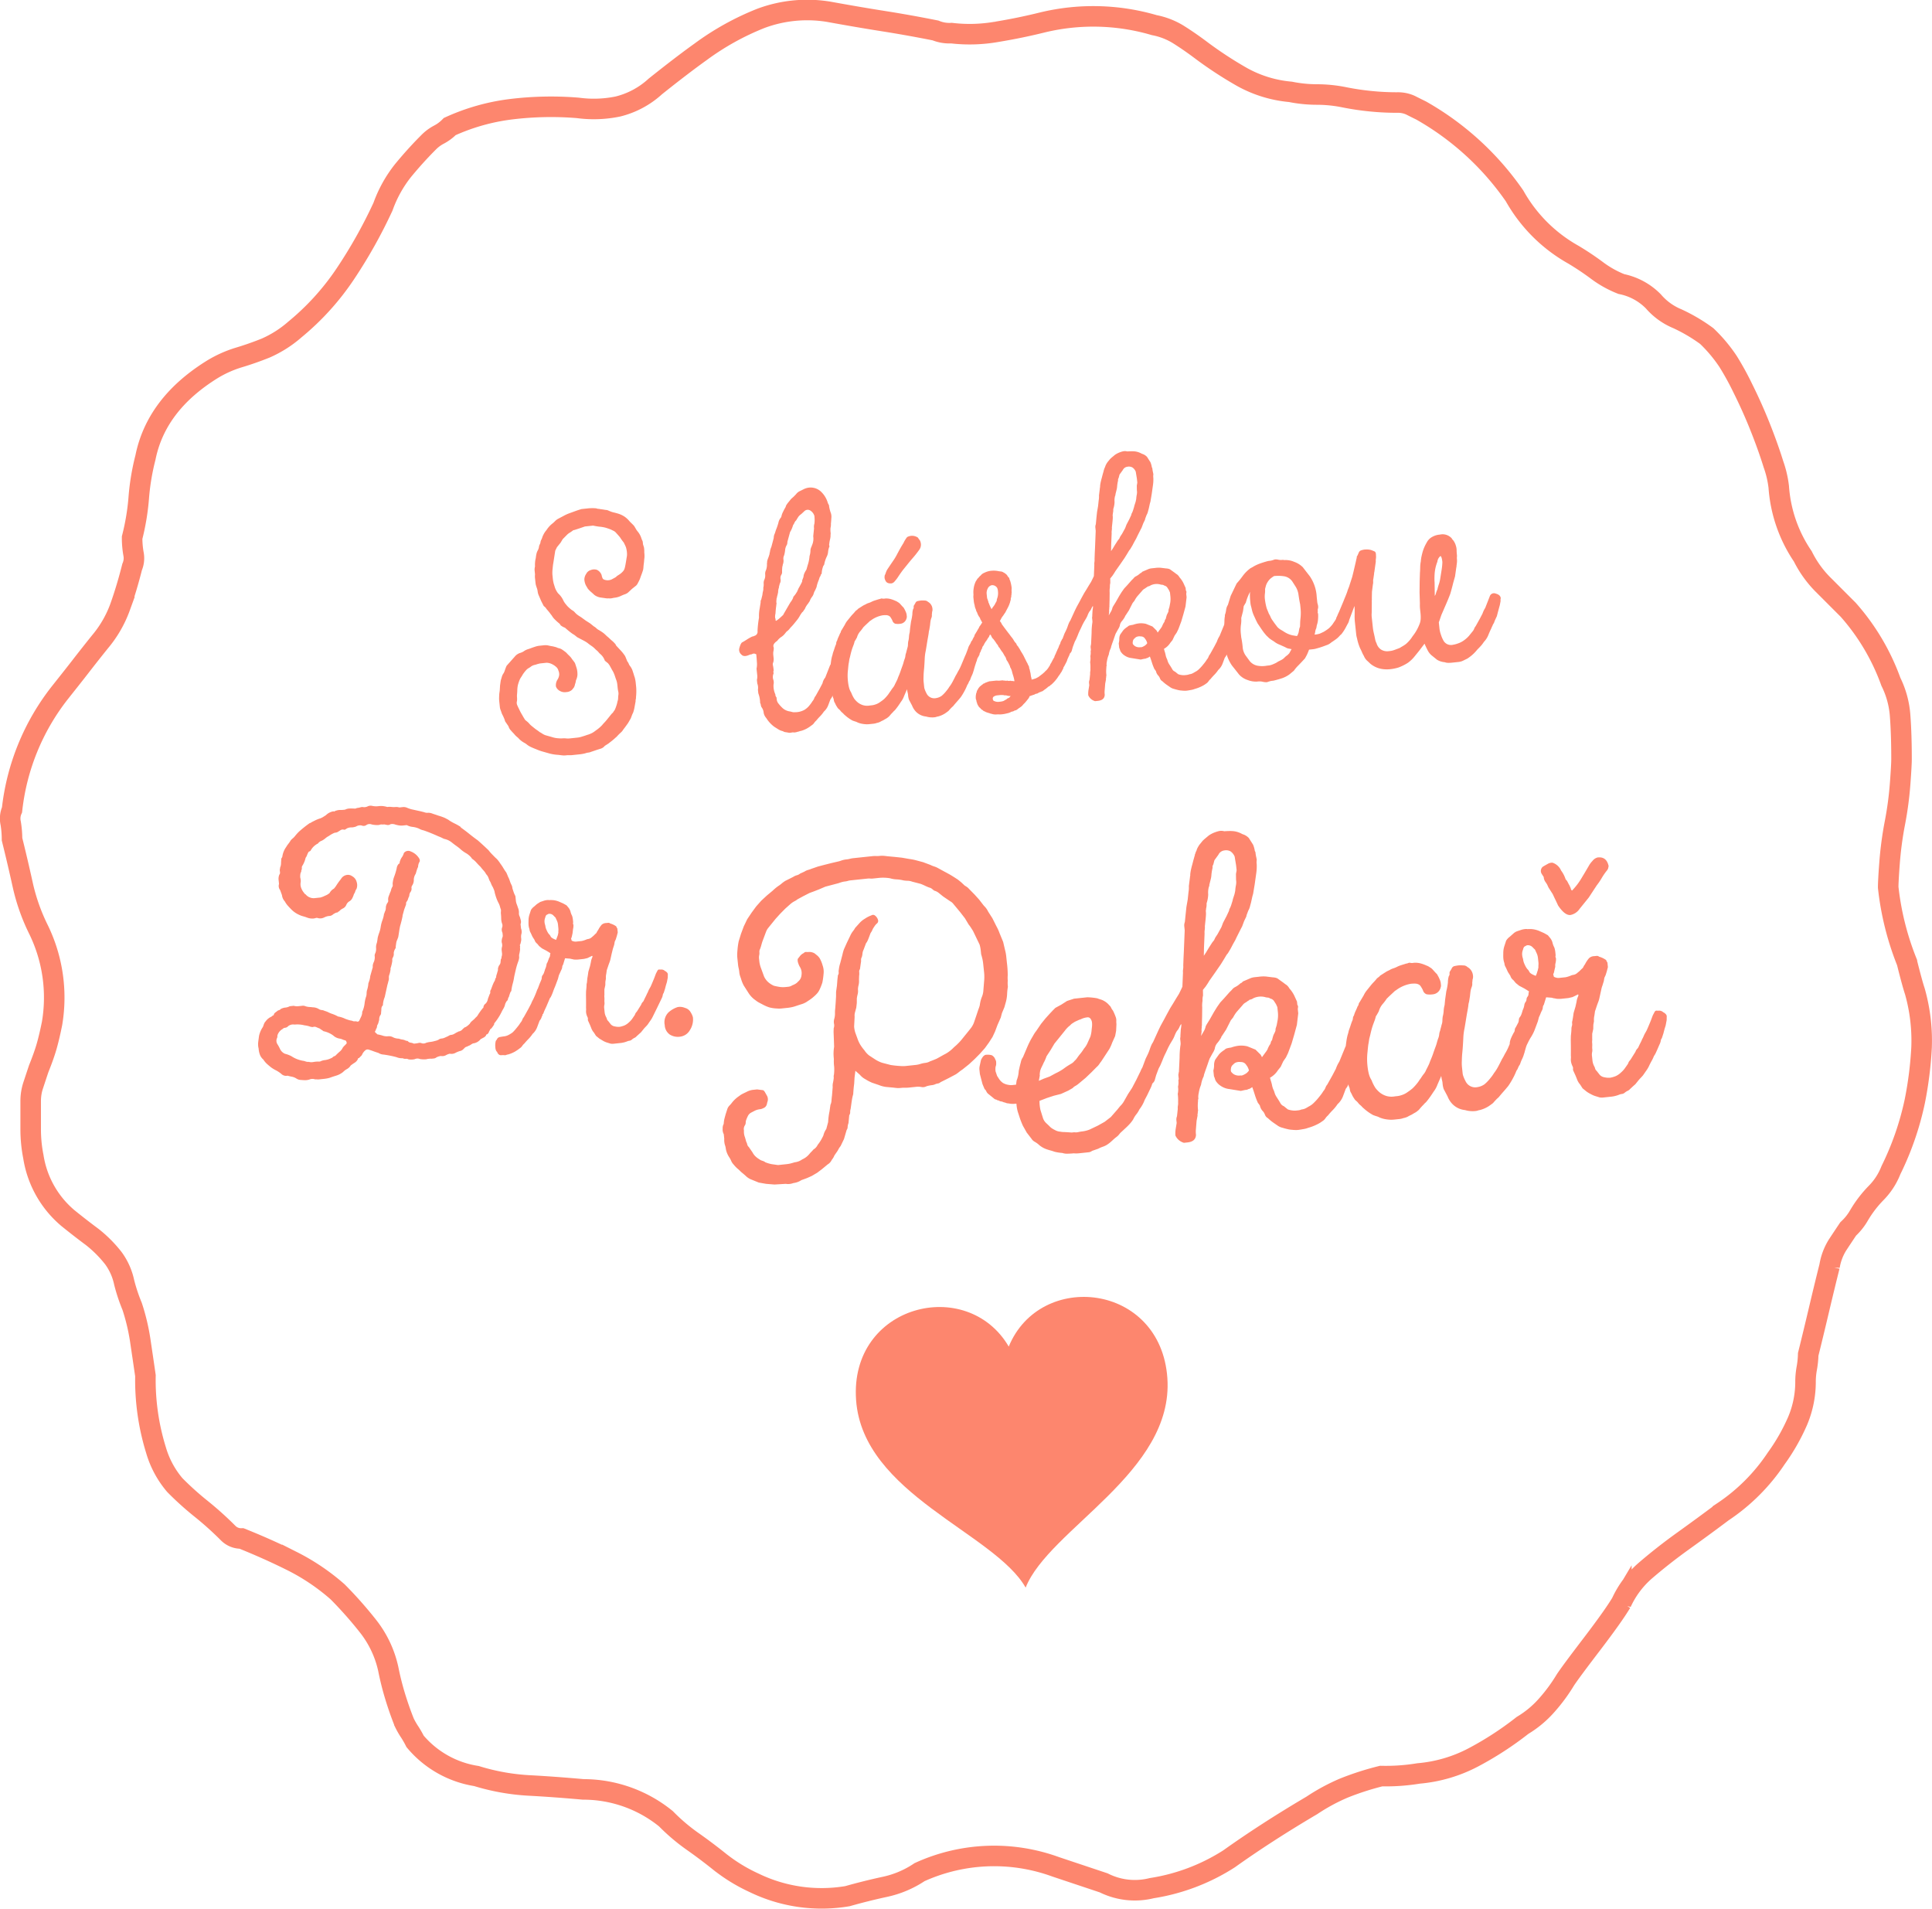 <svg xmlns="http://www.w3.org/2000/svg" width="188.161" height="185.87" viewBox="0 0 188.161 185.87">
  <g id="embed" transform="translate(-1351.256 -7552.816)">
    <path id="Path_558" data-name="Path 558" d="M1179.944-1115.794a36.44,36.44,0,0,0,.651-5.2,17.648,17.648,0,0,0-.651-5.458q-.262-.78-.781-2.859a27.568,27.568,0,0,1-1.818-7.277c0-.345.037-1.126.13-2.342a34.389,34.389,0,0,1,.517-3.9,33.345,33.345,0,0,0,.52-3.9c.09-1.208.131-1.989.131-2.338,0-1.558-.041-2.945-.131-4.157a8.869,8.869,0,0,0-.906-3.38,21.593,21.593,0,0,0-4.161-7.016c-.87-.866-1.688-1.691-2.469-2.469a10.555,10.555,0,0,1-1.948-2.728,13.711,13.711,0,0,1-2.342-6.76,10.022,10.022,0,0,0-.517-2.209q-.524-1.69-1.3-3.64c-.517-1.3-1.082-2.554-1.688-3.77a27.554,27.554,0,0,0-1.431-2.6,14.479,14.479,0,0,0-2.075-2.473,16.6,16.6,0,0,0-2.863-1.688,6.185,6.185,0,0,1-2.339-1.692,6.039,6.039,0,0,0-3.119-1.687,10.116,10.116,0,0,1-2.339-1.3,27.443,27.443,0,0,0-2.335-1.562,14.926,14.926,0,0,1-5.722-5.718,27.583,27.583,0,0,0-9.1-8.318c-.35-.171-.692-.342-1.037-.517a2.947,2.947,0,0,0-1.3-.26,25.336,25.336,0,0,1-2.6-.13,25.924,25.924,0,0,1-2.6-.391,13.431,13.431,0,0,0-2.595-.26,13.08,13.08,0,0,1-2.6-.26,11.841,11.841,0,0,1-4.677-1.427,38.194,38.194,0,0,1-4.161-2.733c-.692-.516-1.387-.993-2.078-1.428a6.973,6.973,0,0,0-2.339-.907,21.1,21.1,0,0,0-10.916-.26c-1.39.345-2.86.651-4.417.907a15.214,15.214,0,0,1-4.421.13,3.576,3.576,0,0,1-1.558-.26q-2.6-.519-5.068-.908t-5.328-.911a12.912,12.912,0,0,0-6.63.65,26.094,26.094,0,0,0-5.849,3.25q-1.818,1.3-4.417,3.376a8.323,8.323,0,0,1-3.64,1.949,11.579,11.579,0,0,1-3.9.134,32.1,32.1,0,0,0-6.5.13,20.351,20.351,0,0,0-5.975,1.688,4.16,4.16,0,0,1-1.041.78,4.05,4.05,0,0,0-1.041.777c-.87.87-1.688,1.781-2.469,2.729a12.279,12.279,0,0,0-1.948,3.51,47.848,47.848,0,0,1-3.64,6.5,24.913,24.913,0,0,1-4.938,5.462,11.05,11.05,0,0,1-2.859,1.818c-.87.349-1.733.651-2.6.911a11.191,11.191,0,0,0-2.6,1.167q-5.454,3.385-6.5,8.578a22.853,22.853,0,0,0-.651,3.9,23.018,23.018,0,0,1-.647,3.9,8.815,8.815,0,0,0,.13,1.558,2.15,2.15,0,0,1-.13,1.3q-.524,2.08-1.171,3.9a11.157,11.157,0,0,1-1.948,3.376c-.7.87-1.346,1.691-1.952,2.473s-1.257,1.6-1.945,2.467a22.4,22.4,0,0,0-4.681,11.434,2.077,2.077,0,0,0-.13,1.3,9.623,9.623,0,0,1,.13,1.558c.346,1.39.692,2.859,1.037,4.421a19.127,19.127,0,0,0,1.562,4.417,15.1,15.1,0,0,1,1.3,9.1q-.262,1.3-.52,2.209t-.781,2.208c-.175.521-.346,1.041-.517,1.558a4.874,4.874,0,0,0-.264,1.562v2.729a13.743,13.743,0,0,0,.264,2.729,9.781,9.781,0,0,0,3.376,5.978c.866.7,1.644,1.3,2.343,1.818a12.09,12.09,0,0,1,2.074,2.078,6.118,6.118,0,0,1,1.045,2.339,16.648,16.648,0,0,0,.777,2.343,20.269,20.269,0,0,1,.781,3.246c.168,1.13.342,2.3.517,3.509a23.073,23.073,0,0,0,1.037,7.277,9.2,9.2,0,0,0,1.826,3.38,29.493,29.493,0,0,0,2.6,2.339,32.024,32.024,0,0,1,2.6,2.342,1.763,1.763,0,0,0,1.3.517q2.6,1.043,4.938,2.212a20.9,20.9,0,0,1,4.417,2.985,38.934,38.934,0,0,1,2.99,3.38,10.251,10.251,0,0,1,1.948,4.161q.257,1.3.651,2.6c.264.866.561,1.732.911,2.6a7.765,7.765,0,0,0,.521.908,9.191,9.191,0,0,1,.521.911,9.756,9.756,0,0,0,5.975,3.376,21.308,21.308,0,0,0,5.068.915c1.647.086,3.421.216,5.332.387a12.76,12.76,0,0,1,8.057,2.859,18.768,18.768,0,0,0,2.6,2.208c.87.61,1.733,1.261,2.6,1.953a16.3,16.3,0,0,0,3.384,2.078,15.063,15.063,0,0,0,9.094,1.3q1.818-.514,3.636-.907a9.7,9.7,0,0,0,3.384-1.432,17.5,17.5,0,0,1,13.254-.521l4.678,1.562a6.767,6.767,0,0,0,4.681.517,19.5,19.5,0,0,0,7.533-2.856q3.637-2.593,8.058-5.2a19.026,19.026,0,0,1,3.119-1.688,27.445,27.445,0,0,1,3.64-1.171,19.615,19.615,0,0,0,3.64-.256,14,14,0,0,0,5.328-1.561,31.77,31.77,0,0,0,4.8-3.12,9.9,9.9,0,0,0,2.342-1.948,16.544,16.544,0,0,0,1.822-2.469q.513-.781,2.6-3.51c1.383-1.818,2.339-3.157,2.856-4.026a9.167,9.167,0,0,1,2.339-3.12c1.212-1.041,2.428-1.989,3.64-2.859s2.514-1.818,3.9-2.859a18.654,18.654,0,0,0,5.2-5.2,19.472,19.472,0,0,0,2.079-3.637,9.781,9.781,0,0,0,.78-3.9,7.485,7.485,0,0,1,.13-1.3,8.756,8.756,0,0,0,.13-1.3c.345-1.387.688-2.815,1.037-4.292s.691-2.9,1.041-4.287a5.605,5.605,0,0,1,.781-2.079q.513-.78,1.037-1.561a5.507,5.507,0,0,0,1.041-1.3,11.341,11.341,0,0,1,1.688-2.209,6.533,6.533,0,0,0,1.432-2.212A28.4,28.4,0,0,0,1179.944-1115.794Z" transform="translate(357.806 8775.813)" fill="none" stroke="#fd866e" stroke-width="2"/>
    <path id="Path_560" data-name="Path 560" d="M15.189,5.329C11.612-1.88,0,.185,0,9.468c0,9.2,12.535,13.845,15.188,19.381,2.653-5.535,15.19-10.178,15.19-19.381C30.379.194,18.772-1.889,15.189,5.329Z" transform="matrix(0.998, -0.07, 0.07, 0.998, 1433.968, 7679.693)" fill="#fd866e"/>
    <g id="Group_115" data-name="Group 115" transform="translate(976.492 6782.134)">
      <g id="Group_112" data-name="Group 112" transform="matrix(0.995, -0.105, 0.105, 0.995, 397.507, 849.776)">
        <path id="Path_305" data-name="Path 305" d="M.017,22.375a1.765,1.765,0,0,1,.021-.617q.064-.276.149-.617a2.539,2.539,0,0,1,.383-.723.739.739,0,0,0,.149-.234,1.715,1.715,0,0,1,.149-.276l.17-.17a1.394,1.394,0,0,1,.213-.17,1.074,1.074,0,0,1,.255-.128.534.534,0,0,0,.213-.128.113.113,0,0,0,.128-.128.838.838,0,0,1,.3-.213.381.381,0,0,1,.213-.106.381.381,0,0,0,.213-.106,1.35,1.35,0,0,1,.383-.085,1.185,1.185,0,0,0,.51-.085h.383a1.192,1.192,0,0,0,.447.085h.447a.653.653,0,0,1,.255.085,1.631,1.631,0,0,0,.362.106,3.171,3.171,0,0,1,.319.064,1.17,1.17,0,0,1,.6.255.655.655,0,0,0,.255.106.655.655,0,0,1,.255.106,1.888,1.888,0,0,1,.34.17,2.781,2.781,0,0,0,.3.17,3.191,3.191,0,0,1,.6.34,2.566,2.566,0,0,1,.681.3q.17.085.319.149a2.1,2.1,0,0,0,.319.106.457.457,0,0,0,.255.085.474.474,0,0,1,.213.043.193.193,0,0,0,.213-.043q.128-.213.234-.383a1.136,1.136,0,0,0,.149-.383.168.168,0,0,1,.021-.106.492.492,0,0,0,.064-.106,2.713,2.713,0,0,0,.234-.638,3.227,3.227,0,0,1,.191-.6,1.051,1.051,0,0,0,.106-.34,1.558,1.558,0,0,1,.064-.3,2.63,2.63,0,0,0,.213-.681q.085-.17.149-.319a1.844,1.844,0,0,0,.106-.362l.17-.425.17-.425v-.085a1.047,1.047,0,0,1,.17-.425,1.291,1.291,0,0,0,.128-.468.493.493,0,0,1,.085-.34,1.059,1.059,0,0,0,.128-.468,1.133,1.133,0,0,1,.128-.51,3.933,3.933,0,0,0,.128-.468,3.9,3.9,0,0,1,.213-.51,2.912,2.912,0,0,0,.213-.6,3.2,3.2,0,0,1,.213-.553,3.2,3.2,0,0,0,.213-.553q0-.085.043-.106t.043-.106a.863.863,0,0,0,.17-.468,1.024,1.024,0,0,1,.106-.276.989.989,0,0,1,.149-.191.378.378,0,0,0,.043-.17.844.844,0,0,1,.085-.383l.17-.34a1.074,1.074,0,0,0,.128-.255,1.073,1.073,0,0,1,.128-.255.316.316,0,0,0,.085-.234.869.869,0,0,1,.043-.276,2.207,2.207,0,0,1,.085-.276q.043-.106.085-.191a6.209,6.209,0,0,0,.34-.808.779.779,0,0,1,.255-.425q.085,0,.085-.064a.343.343,0,0,1,.043-.149,1.323,1.323,0,0,1,.234-.383,1.323,1.323,0,0,0,.234-.383.531.531,0,0,1,.681-.085,1.623,1.623,0,0,1,.766.808.393.393,0,0,1,0,.255,1.034,1.034,0,0,0-.213.51,1.715,1.715,0,0,0-.149.276q-.064.149-.149.362a1.086,1.086,0,0,0-.255.638,1,1,0,0,1-.213.468.347.347,0,0,0-.085.255.529.529,0,0,1-.17.383.727.727,0,0,0-.128.34,1.714,1.714,0,0,0-.149.276.739.739,0,0,1-.149.234.245.245,0,0,0-.085.17.378.378,0,0,1-.043.17l-.128.255a3.543,3.543,0,0,0-.149.34q-.064.17-.149.383v.043a9.722,9.722,0,0,1-.34.936q-.085.255-.149.51t-.149.553l-.128.255a.945.945,0,0,0-.128.3l-.085.34a.246.246,0,0,1-.043.17.986.986,0,0,0-.213.425.689.689,0,0,1-.128.425.415.415,0,0,0-.085.3,4.074,4.074,0,0,1-.213.638.246.246,0,0,0-.043.17,2.637,2.637,0,0,1-.17.51.717.717,0,0,0-.085.319.717.717,0,0,1-.085.319,3.128,3.128,0,0,1-.128.34l-.383,1.149a2.4,2.4,0,0,0-.255.723q0,.085-.043.085a.5.5,0,0,0-.149.3,2.869,2.869,0,0,1-.064.34.408.408,0,0,1-.128.3.763.763,0,0,0-.128.383,3.3,3.3,0,0,1-.17.425.371.371,0,0,0-.106.191.759.759,0,0,1-.064.191q-.085.085-.085.128a.123.123,0,0,1-.043.085q-.128.128,0,.213a.23.23,0,0,0,.085.106.068.068,0,0,1,.043.064,3.833,3.833,0,0,1,.532.191,1.272,1.272,0,0,0,.532.106.863.863,0,0,1,.468.17,1.306,1.306,0,0,0,.51.17,1.663,1.663,0,0,0,.34.128.945.945,0,0,1,.3.128.326.326,0,0,0,.128.043.123.123,0,0,1,.085.043.413.413,0,0,0,.255.17.945.945,0,0,1,.3.128h.17a1.832,1.832,0,0,0,.3-.021.5.5,0,0,1,.3.064.553.553,0,0,0,.425,0,2.164,2.164,0,0,1,.425-.043,2.164,2.164,0,0,0,.425-.043,1.35,1.35,0,0,0,.383-.085.524.524,0,0,1,.3-.085.943.943,0,0,0,.3-.043l.383-.128a.653.653,0,0,1,.255-.085.766.766,0,0,0,.34-.064q.128-.064.34-.149a.087.087,0,0,0,.064-.021.087.087,0,0,1,.064-.021.613.613,0,0,0,.425-.213.5.5,0,0,0,.128-.085.173.173,0,0,1,.128-.043,1.808,1.808,0,0,0,.468-.3.759.759,0,0,1,.213-.213q.128-.085.3-.213a1.031,1.031,0,0,1,.149-.128,1.031,1.031,0,0,0,.149-.128q.128-.17.276-.34t.319-.34a.136.136,0,0,0,.085-.128.505.505,0,0,1,.255-.3.855.855,0,0,0,.255-.425l.213-.425a.289.289,0,0,0,.085-.213.289.289,0,0,1,.085-.213l.17-.34q.085-.17.213-.383a.534.534,0,0,0,.128-.213.534.534,0,0,1,.128-.213.523.523,0,0,1,.043-.191q.043-.106.085-.191a1.65,1.65,0,0,1,.085-.213.474.474,0,0,0,.043-.213.923.923,0,0,1,.17-.34.483.483,0,0,0,.149-.255q.021-.128.064-.3a.289.289,0,0,0,.085-.213.8.8,0,0,0,.085-.425v-.255a.98.98,0,0,1,.085-.34.869.869,0,0,0,0-.383.9.9,0,0,1,.021-.213q.021-.085.064-.213a.489.489,0,0,0,.085-.276v-.234a.663.663,0,0,1,0-.468.555.555,0,0,0,.043-.468,1.778,1.778,0,0,1-.021-.468q.021-.213.021-.425a.9.9,0,0,1,.021-.213.9.9,0,0,0,.021-.213,3.169,3.169,0,0,1-.064-.319,1.631,1.631,0,0,0-.106-.362,3.635,3.635,0,0,1-.149-.468,5.479,5.479,0,0,1-.106-.553,1.011,1.011,0,0,0-.043-.276q-.043-.149-.085-.276a1.663,1.663,0,0,1-.128-.34,1.663,1.663,0,0,0-.128-.34q-.043-.17-.085-.319a1.006,1.006,0,0,0-.17-.319,1.665,1.665,0,0,0-.213-.383,4.481,4.481,0,0,1-.255-.383q-.213-.255-.362-.468a2.233,2.233,0,0,0-.4-.425V6.125a1.917,1.917,0,0,0-.51-.553,3.11,3.11,0,0,1-.553-.51q-.17-.17-.34-.319t-.34-.319a1.943,1.943,0,0,0-.34-.277,2,2,0,0,0-.425-.191q-.128-.085-.234-.149t-.276-.149q-.723-.425-1.361-.723a1.467,1.467,0,0,1-.425-.213,2.079,2.079,0,0,0-.6-.234,1.588,1.588,0,0,1-.553-.234h-.34a1.581,1.581,0,0,1-.383-.043,3.017,3.017,0,0,1-.383-.128A.8.8,0,0,0,15.075,2a.433.433,0,0,1-.319.043Q14.607,2,14.48,1.957a1.55,1.55,0,0,1-.255-.021.524.524,0,0,0-.255.021,2.29,2.29,0,0,1-.723-.128.542.542,0,0,0-.51,0,.46.46,0,0,1-.468,0,.741.741,0,0,0-.553.043,1.493,1.493,0,0,1-.425.043.95.95,0,0,0-.468.043l-.17.085a.181.181,0,0,1-.17,0,.421.421,0,0,0-.3.021l-.3.149a.73.73,0,0,1-.3.043,2.692,2.692,0,0,0-.6.255,1.721,1.721,0,0,0-.362.191,1.721,1.721,0,0,1-.362.191.779.779,0,0,0-.425.255.173.173,0,0,0-.128.043,1.577,1.577,0,0,0-.638.553.27.27,0,0,1-.128.064.19.19,0,0,0-.128.106,2.378,2.378,0,0,0-.149.255.81.81,0,0,1-.149.213,2.539,2.539,0,0,1-.383.723.289.289,0,0,0-.085.213.457.457,0,0,1-.085.255.289.289,0,0,1-.085.213,1.49,1.49,0,0,0-.085.468,1.064,1.064,0,0,1,0,.425,1.057,1.057,0,0,0-.021.553,1.709,1.709,0,0,0,.191.468.267.267,0,0,1,.064.106.194.194,0,0,0,.106.106,1.018,1.018,0,0,0,.808.468h.6a2.347,2.347,0,0,0,.468-.128,1.452,1.452,0,0,0,.468-.213,1.04,1.04,0,0,1,.468-.383l.17-.17q.17-.213.3-.362t.3-.319a.807.807,0,0,1,.6-.34.686.686,0,0,1,.51.17.879.879,0,0,1,.383.6,1.022,1.022,0,0,1-.085.681.739.739,0,0,0-.149.234.739.739,0,0,1-.149.234,2.2,2.2,0,0,1-.213.4.723.723,0,0,1-.34.276.72.72,0,0,0-.3.3.691.691,0,0,1-.34.3,1.176,1.176,0,0,0-.234.106.989.989,0,0,0-.191.149q-.085,0-.106.043T8.992,10a.522.522,0,0,0-.191.043q-.106.043-.191.085a.587.587,0,0,1-.425.128,1.2,1.2,0,0,0-.234.021,1.967,1.967,0,0,0-.234.064.829.829,0,0,1-.638,0,.344.344,0,0,0-.213-.021,1.336,1.336,0,0,1-.213.021,1.434,1.434,0,0,1-.638-.17,3.542,3.542,0,0,0-.34-.149,2.4,2.4,0,0,1-.383-.191,2.494,2.494,0,0,1-.723-.638q-.17-.213-.3-.4a2.2,2.2,0,0,1-.213-.4,1.077,1.077,0,0,1-.213-.638l-.128-.51a.637.637,0,0,1-.043-.6V6.211A1.059,1.059,0,0,1,3.8,5.743a.289.289,0,0,0,.085-.213V5.275a.326.326,0,0,0,.043-.128.326.326,0,0,1,.043-.128,1.05,1.05,0,0,0,.106-.34q.021-.17.064-.383a.173.173,0,0,1,.043-.128.5.5,0,0,0,.085-.128,2.084,2.084,0,0,1,.468-.893,2.777,2.777,0,0,1,.255-.3,2.777,2.777,0,0,0,.255-.3,1.394,1.394,0,0,1,.213-.17,1.394,1.394,0,0,0,.213-.17,4.859,4.859,0,0,1,.468-.425,11.573,11.573,0,0,1,1.063-.681.326.326,0,0,1,.128-.043.123.123,0,0,0,.085-.043q.213-.085.447-.17A3.078,3.078,0,0,1,8.312.723a1.456,1.456,0,0,0,.3-.106l.3-.149a1.382,1.382,0,0,1,.766-.3.14.14,0,0,0,.149,0A.262.262,0,0,1,9.971.128a1.092,1.092,0,0,1,.362-.021,2.61,2.61,0,0,0,.362.021h.128A1.017,1.017,0,0,1,11.29.064q.255.021.51.064a.3.3,0,0,0,.128-.021.3.3,0,0,1,.128-.021,1.2,1.2,0,0,0,.234-.021,1.2,1.2,0,0,1,.234-.021.787.787,0,0,0,.51,0,.663.663,0,0,1,.468,0,1.813,1.813,0,0,0,.638.085,1.859,1.859,0,0,1,.4.043,2.629,2.629,0,0,1,.4.128,1.493,1.493,0,0,1,.425.043,1.893,1.893,0,0,0,.362.043A1.008,1.008,0,0,1,16.1.468h.34a.82.82,0,0,1,.4.106,3.532,3.532,0,0,0,.4.191l.766.255q.255.085.468.17a.717.717,0,0,0,.319.085,1.008,1.008,0,0,1,.362.085q.17.085.319.149t.319.149q.213.085.425.191a2.5,2.5,0,0,1,.383.234.667.667,0,0,1,.17.128,4.578,4.578,0,0,0,.532.383,4.578,4.578,0,0,1,.532.383.123.123,0,0,0,.043.085q.383.34.744.7t.744.7q.468.51.936,1.063a4.058,4.058,0,0,0,.276.4q.149.191.319.4a1.671,1.671,0,0,1,.234.3q.106.17.191.34a4.431,4.431,0,0,1,.234.447,4.43,4.43,0,0,0,.234.447q.085.255.128.425a2.425,2.425,0,0,1,.128.425,2.425,2.425,0,0,0,.128.425.73.73,0,0,1,.043.3q.043.213.085.4a2.629,2.629,0,0,0,.128.4v.425a1.331,1.331,0,0,0,.043.362q.043.149.085.362a1.14,1.14,0,0,1,.043.51.651.651,0,0,0,.043.383q.043.213.064.383a.586.586,0,0,1-.064.34v.425a.885.885,0,0,1-.043.6,1.29,1.29,0,0,0-.043.383.8.8,0,0,1-.043.255l-.085.255a.177.177,0,0,0-.064.17.24.24,0,0,1-.021.17.885.885,0,0,1-.043.34,2.208,2.208,0,0,1-.085.276.755.755,0,0,0-.043.276.7.7,0,0,1-.043.213,1.65,1.65,0,0,1-.085.213,6.13,6.13,0,0,0-.3.7q-.128.362-.255.744a5.11,5.11,0,0,1-.213.659,4.544,4.544,0,0,0-.213.7l-.085.085a4.425,4.425,0,0,0-.213.468.371.371,0,0,0-.106.191.312.312,0,0,1-.149.191,1.808,1.808,0,0,0-.17.255,1.467,1.467,0,0,1-.213.425q-.128.17-.234.34t-.234.34q-.128.17-.255.319t-.3.319a.173.173,0,0,0-.043.128,2.972,2.972,0,0,1-.34.383q-.085,0-.128.128a.567.567,0,0,0-.128.191.41.41,0,0,1-.213.191.075.075,0,0,0-.085.085.64.64,0,0,1-.34.213.746.746,0,0,1-.213.085,1.11,1.11,0,0,1-.681.34.474.474,0,0,0-.213.043l-.17.085a.831.831,0,0,1-.17.064.831.831,0,0,0-.17.064.4.4,0,0,0-.255.106,2.991,2.991,0,0,1-.255.191.087.087,0,0,0-.064.021.087.087,0,0,1-.064.021,2.264,2.264,0,0,0-.553.149.817.817,0,0,1-.553.021,1.392,1.392,0,0,0-.34.085.761.761,0,0,1-.553.043,1.4,1.4,0,0,0-.425.085.489.489,0,0,1-.276.085h-.234a1.532,1.532,0,0,0-.51,0,2.5,2.5,0,0,1-.6-.085.624.624,0,0,0-.51-.043,1.528,1.528,0,0,1-.6-.043.489.489,0,0,0-.276-.085.489.489,0,0,1-.276-.085,1.371,1.371,0,0,1-.6-.17,9.9,9.9,0,0,0-1.234-.383,1,1,0,0,1-.468-.213q-.213-.085-.468-.213t-.468-.213a.322.322,0,0,0-.3.043,1.136,1.136,0,0,0-.383.425,1.031,1.031,0,0,1-.149.128,1.031,1.031,0,0,0-.149.128q-.128,0-.128.085a.818.818,0,0,1-.34.319q-.213.106-.425.234a.941.941,0,0,1-.383.3,1.692,1.692,0,0,0-.425.255,1.971,1.971,0,0,1-.681.276q-.34.064-.681.149a3.1,3.1,0,0,1-.51.043H5.547a.986.986,0,0,1-.191-.021.986.986,0,0,0-.191-.021.761.761,0,0,0-.553-.043,1.315,1.315,0,0,1-.4.021q-.191-.021-.4-.064a.827.827,0,0,1-.425-.17,1.273,1.273,0,0,0-.425-.234q-.213-.064-.425-.149a.662.662,0,0,1-.6-.255,3.06,3.06,0,0,0-.468-.383A3.061,3.061,0,0,1,1,24.289q-.213-.213-.362-.383a2.006,2.006,0,0,1-.276-.425.989.989,0,0,1-.149-.191A1.176,1.176,0,0,1,.1,23.055,1.979,1.979,0,0,1,.017,22.375Zm5.828,1.872a1.4,1.4,0,0,1,.425-.085,1.859,1.859,0,0,0,.4-.043,2.629,2.629,0,0,0,.4-.128.371.371,0,0,1,.191-.106.371.371,0,0,0,.191-.106q.213-.17.4-.3a1.051,1.051,0,0,0,.319-.34l.128-.128a2.062,2.062,0,0,0,.3-.255q0-.255-.128-.3a1.176,1.176,0,0,1-.234-.106,1.176,1.176,0,0,0-.234-.106,1.2,1.2,0,0,1-.638-.383,2.39,2.39,0,0,0-.893-.51,1.6,1.6,0,0,0-.17-.149,1.6,1.6,0,0,1-.17-.149q-.17-.085-.319-.17a.417.417,0,0,0-.319-.043.3.3,0,0,1-.128-.021.189.189,0,0,0-.085-.021,2.334,2.334,0,0,0-.3-.128q-.128-.043-.3-.085a2.722,2.722,0,0,0-.936-.17.8.8,0,0,0-.638.085.46.46,0,0,1-.34.128.289.289,0,0,0-.213.085,1.065,1.065,0,0,0-.553.51.343.343,0,0,0-.043.149.343.343,0,0,1-.043.149.625.625,0,0,0-.043.6,3.9,3.9,0,0,1,.213.51.951.951,0,0,0,.425.51,2.823,2.823,0,0,1,.6.3,2.856,2.856,0,0,0,.553.362,3.106,3.106,0,0,0,.638.234q.085.043.191.085a.624.624,0,0,0,.234.043,1.017,1.017,0,0,0,.468.064,2.468,2.468,0,0,1,.553.021Zm17.228.893a.5.5,0,0,1-.085-.128.885.885,0,0,1-.043-.34,1.739,1.739,0,0,1,.085-.553.274.274,0,0,1,.128-.17.382.382,0,0,1,.362-.234q.276-.021.4-.021a1.228,1.228,0,0,0,.468-.106,2.362,2.362,0,0,0,.383-.191,4.248,4.248,0,0,0,.425-.383l.128-.128a3.194,3.194,0,0,0,.3-.34.953.953,0,0,0,.213-.276.741.741,0,0,1,.17-.234l.51-.723.34-.51a3.1,3.1,0,0,1,.234-.383,8.575,8.575,0,0,0,.489-.893l.085-.128.213-.425.213-.383a.756.756,0,0,0,.064-.213.381.381,0,0,1,.106-.213.81.81,0,0,0,.149-.213q.064-.128.149-.34a1.448,1.448,0,0,0,.17-.383.539.539,0,0,1,.128-.255l.213-.425a.381.381,0,0,0,.106-.213.756.756,0,0,1,.064-.213l-.213-.17-.17-.128-.383-.255-.255-.255-.17-.255a.677.677,0,0,1-.213-.383l-.17-.34-.128-.383a.831.831,0,0,1-.064-.17.9.9,0,0,1-.021-.213,1.492,1.492,0,0,1-.043-.425q0-.085.043-.425a1.833,1.833,0,0,1,.17-.6l.17-.383a1.17,1.17,0,0,1,.34-.3l.3-.213.34-.17.383-.085a1.634,1.634,0,0,1,.425-.021.3.3,0,0,0,.128.021,2.609,2.609,0,0,1,.34.043,2.112,2.112,0,0,1,.638.255l.3.17.3.213.17.255a1.011,1.011,0,0,1,.149.4,1.555,1.555,0,0,0,.106.4,1.79,1.79,0,0,1,.043.425v.17a.3.3,0,0,1-.021.128.266.266,0,0,0,.021.17,1.4,1.4,0,0,1-.085.425l-.085.383-.128.383q-.085.128-.064.17a.3.3,0,0,1,.021.128q0,.043.149.106a.706.706,0,0,0,.276.064h.553a2.558,2.558,0,0,0,.425-.085.745.745,0,0,1,.234-.043.662.662,0,0,0,.276-.085l.255-.17.213-.17a.374.374,0,0,0,.149-.149.989.989,0,0,1,.149-.191,2.588,2.588,0,0,1,.3-.383l.085-.085a.66.66,0,0,1,.468-.128h.191a.264.264,0,0,1,.191.085,1.869,1.869,0,0,1,.553.34.746.746,0,0,0,.085.213V14.8l-.128.34-.128.3-.128.213-.085.3-.17.383-.17.468-.17.51a1.949,1.949,0,0,1-.106.255l-.106.213-.255.553-.085.34a1.49,1.49,0,0,0-.085.468l-.085.3-.043.34-.128.383-.043.383a.986.986,0,0,1-.021.191.986.986,0,0,0-.021.191,1.55,1.55,0,0,1-.021.255,1.55,1.55,0,0,0-.021.255.8.8,0,0,1-.043.255.943.943,0,0,0-.043.3v.425a1.4,1.4,0,0,0,.085.425.756.756,0,0,1,.064.213.381.381,0,0,0,.106.213l.213.34a.659.659,0,0,0,.383.255,1.49,1.49,0,0,0,.468.085,2.345,2.345,0,0,0,.468-.085,1.568,1.568,0,0,0,.468-.255,1.949,1.949,0,0,0,.34-.3l.255-.3a.5.5,0,0,0,.085-.128.5.5,0,0,1,.085-.128l.128-.128.468-.6a.662.662,0,0,1,.17-.234.422.422,0,0,0,.128-.149l.128-.213q.17-.255.213-.34a.5.5,0,0,1,.085-.128l.17-.3.213-.3.17-.3.255-.468.213-.425.17-.255q.085-.128.191-.106a.986.986,0,0,0,.191.021.49.49,0,0,1,.34.17.534.534,0,0,1,.17.149.321.321,0,0,1,.085.191l-.043.34-.128.425-.128.3-.128.34-.17.383a.371.371,0,0,0-.106.191,1.164,1.164,0,0,1-.149.319l-.553.893-.51.808a2.588,2.588,0,0,1-.3.383l-.255.3q-.085.085-.213.191t-.213.191l-.149.149-.149.149-.468.34a.534.534,0,0,1-.213.128,1.074,1.074,0,0,0-.255.128A.457.457,0,0,1,36,25.4a.8.8,0,0,0-.255.043,2.5,2.5,0,0,1-.6.085H34.43a.943.943,0,0,1-.3-.043l-.3-.128a1.865,1.865,0,0,1-.383-.213l-.34-.255-.3-.3-.17-.34a1.342,1.342,0,0,1-.213-.468l-.085-.3-.128-.383a.344.344,0,0,1-.021-.213.343.343,0,0,0-.021-.213,1.4,1.4,0,0,1-.085-.425,1.2,1.2,0,0,1,.021-.234,1.2,1.2,0,0,0,.021-.234l.043-.383.043-.425.043-.468.043-.34q.085-.383.106-.553a.826.826,0,0,1,.064-.255l.085-.425.085-.3.085-.34.213-.51.128-.383a1.492,1.492,0,0,1,.17-.425q.085-.17,0-.17l-.468.17-.34.043h-.468a2.268,2.268,0,0,1-.51-.043l-.383-.128L30.6,16.76l-.255.6a.381.381,0,0,0-.106.213.655.655,0,0,1-.106.255l-.3.51-.128.34-.34.681q-.213.383-.276.532a4.259,4.259,0,0,1-.276.489l-.085.085-.425.766-.255.425-.128.255q-.085.043-.085.106a.233.233,0,0,1-.085.149.745.745,0,0,1-.106.213,1.6,1.6,0,0,1-.149.17l-.3.6a1.688,1.688,0,0,1-.51.6,3.322,3.322,0,0,1-.447.447q-.234.191-.447.4a1.1,1.1,0,0,0-.234.213.846.846,0,0,1-.276.213,4.365,4.365,0,0,1-.425.234,2.885,2.885,0,0,1-.766.234.471.471,0,0,0-.149.021.471.471,0,0,1-.149.021,1.581,1.581,0,0,0-.383-.043.321.321,0,0,1-.191-.085A.456.456,0,0,1,23.073,25.14Zm7.189-11.655a1.29,1.29,0,0,0-.043-.383l-.128-.383q-.043-.043-.191-.234a.531.531,0,0,0-.447-.191l-.213.085a.419.419,0,0,0-.106.149,1.167,1.167,0,0,1-.064.149.947.947,0,0,0-.085.425.986.986,0,0,0,.021.191.986.986,0,0,1,.021.191,1.35,1.35,0,0,0,.085.383,1.667,1.667,0,0,0,.17.383.713.713,0,0,1,.149.255q.064.17.489.383l.213-.425.085-.255a.986.986,0,0,1,.021-.191,1.2,1.2,0,0,0,.021-.234Zm10.8,9.146a1.211,1.211,0,0,1,.489.085q.191.085.276.128a.894.894,0,0,1,.4.468,1.47,1.47,0,0,1,.149.468,1.888,1.888,0,0,1-.425,1.212,1.271,1.271,0,0,1-1.021.532,1.477,1.477,0,0,1-.978-.319,1.175,1.175,0,0,1-.383-.957,1.349,1.349,0,0,1,.489-1.191,2.462,2.462,0,0,1,.957-.425Z" transform="translate(0 0.766)" fill="#fd866e"/>
        <path id="Path_304" data-name="Path 304" d="M13.432,20.6l-.15.648-.1.6q-.05.2-.1.449t-.1.549q-.1.249-.15.424t-.1.374l-.15.6a.968.968,0,0,0-.075.3.5.5,0,0,1-.125.3l-.15.748a1.236,1.236,0,0,0-.125.374.469.469,0,0,1-.125.274l-.349.848-.4.648a1.982,1.982,0,0,0-.249.3,1.486,1.486,0,0,1-.15.2l-.3.349a1.31,1.31,0,0,1-.125.2,1.873,1.873,0,0,1-.175.2,1.006,1.006,0,0,1-.449.4l-.6.4-.5.3-.549.249q-.449.15-.549.175l-.5.125a1.771,1.771,0,0,1-.8.2,1.426,1.426,0,0,1-.748,0l-1.1-.05-.8-.15-.7-.2-.748-.4a1.611,1.611,0,0,1-.4-.324q-.15-.175-.349-.374a2.721,2.721,0,0,1-.2-.224,2.72,2.72,0,0,0-.2-.224,3.034,3.034,0,0,1-.349-.449,1.18,1.18,0,0,1-.2-.374,2.189,2.189,0,0,0-.15-.374,2.138,2.138,0,0,1-.249-.848,1.64,1.64,0,0,0-.05-.4,1.759,1.759,0,0,1,0-.6v-.449a.94.94,0,0,1-.05-.549.856.856,0,0,1,.15-.449,2.716,2.716,0,0,1,.125-.5q.075-.2.175-.449l.2-.449a.88.88,0,0,1,.224-.3,2.722,2.722,0,0,0,.224-.2,3.006,3.006,0,0,1,.848-.648,1.71,1.71,0,0,1,.349-.175q.2-.075.349-.125a1.926,1.926,0,0,1,.623-.15h.474q.4.1.524.125t.224.274l.15.349a.732.732,0,0,1-.05.6l-.05.15a.582.582,0,0,1-.249.324,1.62,1.62,0,0,1-.4.125,1.612,1.612,0,0,0-.549.075q-.2.075-.449.175a.753.753,0,0,0-.3.249,3.26,3.26,0,0,0-.2.349.766.766,0,0,0-.1.3.485.485,0,0,1-.1.249.656.656,0,0,0-.15.5,1.493,1.493,0,0,0,0,.549q.05.2.1.549a.917.917,0,0,1,.075.274.469.469,0,0,0,.125.274l.3.549a1.5,1.5,0,0,0,.249.424,2.179,2.179,0,0,0,.349.324.866.866,0,0,0,.274.175.866.866,0,0,1,.274.175,3.313,3.313,0,0,0,.6.249l.6.15h.8a3.059,3.059,0,0,0,.424-.025q.175-.025.424-.075a1.483,1.483,0,0,0,.748-.2,1.878,1.878,0,0,0,.748-.449,2.721,2.721,0,0,1,.224-.2,2.721,2.721,0,0,0,.224-.2,1.006,1.006,0,0,0,.449-.4,3.745,3.745,0,0,0,.349-.4,5.255,5.255,0,0,0,.3-.449,1.868,1.868,0,0,1,.349-.6l.249-.648a6.951,6.951,0,0,1,.249-1.047l.15-.6a1.138,1.138,0,0,0,.15-.424q.05-.274.1-.474l.15-.8a1.342,1.342,0,0,1,.075-.424,3.942,3.942,0,0,0,.125-.474.7.7,0,0,1,.05-.3,4.2,4.2,0,0,0,.1-.748,4.131,4.131,0,0,1,.05-.748q0-.3.025-.549a4.755,4.755,0,0,1,.125-.648l.05-.7.05-.748.05-.349a.745.745,0,0,0,.075-.424.977.977,0,0,1,.075-.474,1.854,1.854,0,0,0,.125-.524,3.157,3.157,0,0,1,.075-.474l.1-.549.1-.6.05-.449.15-.6.1-.549.1-.449a.338.338,0,0,0,.1-.249.941.941,0,0,1,.05-.3,3.092,3.092,0,0,1,.2-.6l.3-.8q.05-.15.1-.274t.1-.224l.349-.6.4-.648a2.072,2.072,0,0,1,.3-.4,1.981,1.981,0,0,0,.249-.3l.5-.449a2.239,2.239,0,0,1,.549-.349,2.764,2.764,0,0,1,.648-.249.3.3,0,0,1,.374.075.81.81,0,0,1,.224.424.32.32,0,0,1-.15.349,1.27,1.27,0,0,0-.3.3,1.3,1.3,0,0,0-.2.274,1.3,1.3,0,0,1-.2.274l-.2.4q-.1.2-.175.324a1.159,1.159,0,0,1-.175.224l-.3.6a1.1,1.1,0,0,0-.15.374,1.525,1.525,0,0,1-.1.324.506.506,0,0,0-.1.274.874.874,0,0,1-.05.274l-.15.6a.371.371,0,0,0-.1.274,1.546,1.546,0,0,1-.05.374l-.05.349a1.747,1.747,0,0,1-.1.549,1.632,1.632,0,0,0-.1.4,1.271,1.271,0,0,1-.075.449,3.673,3.673,0,0,0-.125.4l-.05.449-.1.449q-.1.249-.175.449a1.129,1.129,0,0,0-.075.4l-.15.948a2.658,2.658,0,0,0,.05.6l.15.6a3.092,3.092,0,0,0,.2.6,4.1,4.1,0,0,0,.349.6,2.1,2.1,0,0,0,.4.549l.549.449a3.106,3.106,0,0,0,.648.4l.8.3a8.988,8.988,0,0,0,.948.2,2.537,2.537,0,0,0,.5.05h1a2.311,2.311,0,0,0,.449-.05,2.419,2.419,0,0,1,.474-.05,1.276,1.276,0,0,0,.474-.1q.4-.1.7-.2l.7-.3a3.309,3.309,0,0,0,.7-.349q.15-.1.274-.2t.274-.2a5.831,5.831,0,0,0,.6-.5l.549-.549.224-.224L25,17.7a2.1,2.1,0,0,0,.4-.549l.3-.648.249-.549.1-.2a1.935,1.935,0,0,0,.1-.249,3.415,3.415,0,0,1,.249-.7,1.966,1.966,0,0,0,.249-.7l.15-.8a4.438,4.438,0,0,0,.1-.848v-.9a4.294,4.294,0,0,0-.025-.474q-.025-.224-.075-.474v-.3a3.419,3.419,0,0,0-.05-.648l-.5-1.4-.175-.349a2.788,2.788,0,0,0-.175-.3l-.3-.648-.4-.648-.4-.6-.2-.3a.89.89,0,0,0-.249-.249l-.648-.549-.4-.4a1.171,1.171,0,0,0-.4-.249l-.2-.2a.626.626,0,0,0-.249-.15q-.2-.1-.4-.224t-.4-.224l-.8-.3a1.232,1.232,0,0,0-.4-.125,3.365,3.365,0,0,1-.4-.075,3.52,3.52,0,0,0-.673-.175,2.426,2.426,0,0,1-.623-.175,4.154,4.154,0,0,0-1.1-.15h-.549a1.4,1.4,0,0,1-.274-.025,1.156,1.156,0,0,0-.224-.025h-1.7a1.4,1.4,0,0,0-.274.025,1.4,1.4,0,0,1-.274.025,1.817,1.817,0,0,0-.3.025q-.15.025-.349.075l-1.3.2-.648.2-.549.15-.4.1-.648.249-.6.249a1.258,1.258,0,0,1-.3.15,2.187,2.187,0,0,0-.449.249L8.3,4.189l-.549.449-.5.449-.5.5-.3.3a1.331,1.331,0,0,0-.249.349l-.4.8a4.153,4.153,0,0,0-.175.4,4.153,4.153,0,0,1-.175.4.536.536,0,0,0-.1.3.941.941,0,0,1-.05.3,1.019,1.019,0,0,0-.05.324v.324a2.8,2.8,0,0,0,.1.648l.2.8a1.671,1.671,0,0,0,.349.6,2.139,2.139,0,0,0,.5.4,5.175,5.175,0,0,0,.648.2,2.537,2.537,0,0,0,.5.05h.274a.841.841,0,0,0,.374-.1,1.707,1.707,0,0,0,.349-.125.949.949,0,0,0,.249-.175.885.885,0,0,0,.4-.6,1.146,1.146,0,0,0-.05-.748,1.78,1.78,0,0,1-.15-.449.8.8,0,0,1,0-.4L9.268,8.9a1.11,1.11,0,0,1,.374-.224A.27.27,0,0,1,9.891,8.6a1.567,1.567,0,0,0,.249.025,1.012,1.012,0,0,1,.549.2l.224.224a1.236,1.236,0,0,1,.224.324,3.092,3.092,0,0,1,.2.7,1.825,1.825,0,0,1,0,.848,6.9,6.9,0,0,1-.2.8,5.082,5.082,0,0,1-.4.748,1.5,1.5,0,0,1-.274.3,3.428,3.428,0,0,1-.324.249,4.1,4.1,0,0,1-.6.349,1.966,1.966,0,0,1-.7.249l-.7.15a4.131,4.131,0,0,1-.748.05H6.924a2.419,2.419,0,0,1-.474-.05,3.186,3.186,0,0,1-.748-.2,4.1,4.1,0,0,1-.6-.349l-.3-.2a1.982,1.982,0,0,1-.3-.249,2.473,2.473,0,0,1-.6-.748l-.4-.8a3.092,3.092,0,0,1-.2-.7q-.05-.2-.075-.324a1.71,1.71,0,0,1-.025-.324A2.648,2.648,0,0,0,3.183,9.5a2.3,2.3,0,0,1-.025-.324V8.528A3.059,3.059,0,0,1,3.183,8.1q.025-.175.075-.424a6.9,6.9,0,0,1,.2-.8l.3-.7.349-.7.4-.648.5-.6.5-.549.549-.5.6-.449.6-.4a4.51,4.51,0,0,1,.6-.4,2.784,2.784,0,0,0,.374-.224A2.785,2.785,0,0,1,8.594,1.5l.8-.3a1.235,1.235,0,0,1,.374-.125.776.776,0,0,0,.324-.125L10.539.8a1.236,1.236,0,0,1,.374-.125A1.853,1.853,0,0,0,11.238.6l.648-.15.648-.1.7-.1.8-.1q.2-.05.349-.075A2.149,2.149,0,0,1,14.729.05a2.149,2.149,0,0,0,.349-.025A2.148,2.148,0,0,1,15.427,0h1.845a2.148,2.148,0,0,1,.349.025A2.149,2.149,0,0,0,17.97.05a2.149,2.149,0,0,1,.349.025q.15.025.349.075l.748.15.7.15.7.2a5.176,5.176,0,0,1,.648.2l.648.249.7.349a2.01,2.01,0,0,0,.324.175,2.01,2.01,0,0,1,.324.175l.648.449q.15.1.4.274t.8.623l.3.3.3.349a3.015,3.015,0,0,1,.249.2,3.019,3.019,0,0,1,.2.249l.4.5.4.549.4.648a1.868,1.868,0,0,1,.349.6l.349.7.3.8a4.777,4.777,0,0,1,.249.748l.249.848.1.8a4.131,4.131,0,0,1,.05.748v.5a9.6,9.6,0,0,1-.05,1.247,3.135,3.135,0,0,0-.05.5,3.1,3.1,0,0,0-.05.6,5.234,5.234,0,0,0-.15.7,3.59,3.59,0,0,1-.2.748l-.2.5-.3.549-.15.4-.4.7-.3.6-.3.5-.4.5-.449.5-.549.5-.549.449-.6.449-.7.449a3.262,3.262,0,0,0-.349.2,3.261,3.261,0,0,1-.349.2l-.748.3-.8.3a.506.506,0,0,1-.274.1.874.874,0,0,0-.274.05,1.105,1.105,0,0,1-.349.05,3.134,3.134,0,0,0-.5.05.737.737,0,0,1-.5.025,1.728,1.728,0,0,0-.5-.075h-.7a3.214,3.214,0,0,1-.4-.025,3.213,3.213,0,0,0-.4-.025,2.148,2.148,0,0,1-.349-.025q-.15-.025-.349-.075l-.748-.15a2.764,2.764,0,0,1-.648-.249l-.648-.3a4.51,4.51,0,0,1-.6-.4,1.781,1.781,0,0,1-.5-.5ZM35.525,30.771a.615.615,0,0,1-.349.1h-.948a2.537,2.537,0,0,1-.5-.05q-.249,0-.574-.025a1.425,1.425,0,0,1-.524-.125,4.56,4.56,0,0,1-.748-.2,4.154,4.154,0,0,0-.4-.175,4.154,4.154,0,0,1-.4-.175,2.221,2.221,0,0,1-.7-.549,2.57,2.57,0,0,0-.324-.274.868.868,0,0,1-.274-.324l-.4-.648-.3-.7q-.1-.3-.2-.7l-.15-.7a3.764,3.764,0,0,1-.05-.7v-.1a2.966,2.966,0,0,1-.449-.025,1.969,1.969,0,0,1-.3-.075.766.766,0,0,1-.3-.1.383.383,0,0,0-.15-.05.787.787,0,0,0-.274-.125A.435.435,0,0,1,27,24.936a.287.287,0,0,1-.2-.1.408.408,0,0,1-.249-.15l-.5-.5a.626.626,0,0,1-.15-.249.626.626,0,0,0-.15-.249l-.15-.5-.15-1v-.4a1.049,1.049,0,0,1,.025-.249q.025-.1.075-.249l.15-.449a1.6,1.6,0,0,1,.274-.349,1.631,1.631,0,0,1,.175-.1,1.472,1.472,0,0,1,.648.1.753.753,0,0,1,.249.3l.1.3a1.652,1.652,0,0,1-.025.349.974.974,0,0,1-.075.2,1.513,1.513,0,0,0-.05.449l.1.449.15.3a1.467,1.467,0,0,0,.349.449,1.573,1.573,0,0,0,.549.249,1.105,1.105,0,0,0,.349.05h.349l.1-.4a2.839,2.839,0,0,0,.3-.9l.15-.449.15-.4A1.137,1.137,0,0,1,29.79,21l.5-.9a8.365,8.365,0,0,1,.5-.8q.15-.2.274-.374a2.57,2.57,0,0,1,.274-.324l.549-.648.5-.5.449-.4.349-.3.249-.2.6-.249.6-.3.7-.15h1.3a6.325,6.325,0,0,1,.948.2q.2.1.324.15a1.528,1.528,0,0,1,.274.15,1.781,1.781,0,0,1,.5.5.626.626,0,0,1,.15.249,1.259,1.259,0,0,0,.15.3,5.176,5.176,0,0,1,.2.648.866.866,0,0,1,.025.349,2.148,2.148,0,0,0-.025.349l-.1.648-.15.5-.349.6a4.1,4.1,0,0,1-.349.6l-.449.549-.449.549q-.1.1-.224.249a1.286,1.286,0,0,1-.274.249l-.549.449-.648.5-.748.5a2.01,2.01,0,0,1-.324.175.866.866,0,0,0-.274.175l-.449.2-.748.249-.7.1-.7.15-.748.2a4.04,4.04,0,0,0,0,.9l.15.748a1.177,1.177,0,0,0,.249.549l.3.349a1.27,1.27,0,0,0,.3.3q.2.15.15.1a1.177,1.177,0,0,0,.549.249,1.827,1.827,0,0,0,.349.075q.2.025.748.125h.249a1.079,1.079,0,0,0,.4.025,3.214,3.214,0,0,1,.4-.025,2.93,2.93,0,0,0,.7-.1l.848-.3.7-.3.648-.4.7-.648.3-.3a2.187,2.187,0,0,0,.4-.4l.5-.7.449-.549.5-.748.5-.8a1.833,1.833,0,0,1,.249-.374q.15-.175.7-.075a1.236,1.236,0,0,1,.324.224.508.508,0,0,1,.125.374l-.05.249-.15.449-.2.5a2.214,2.214,0,0,1-.2.4l-.4.648-.3.449a3.356,3.356,0,0,1-.6.848,2.319,2.319,0,0,1-.349.449,2.319,2.319,0,0,0-.349.449,3.3,3.3,0,0,1-.4.424q-.2.175-.4.324l-.6.449-.15.15a1.159,1.159,0,0,1-.224.175q-.125.075-.274.175-.2.15-.374.274a2.785,2.785,0,0,1-.374.224,1.833,1.833,0,0,1-.424.15,3.082,3.082,0,0,0-.474.15Zm-3.94-7.481.6-.15.6-.249a4.973,4.973,0,0,0,.8-.349q.249-.15.449-.249t.374-.175a1.035,1.035,0,0,0,.324-.224,1.5,1.5,0,0,0,.3-.274q.15-.175.3-.324a4.105,4.105,0,0,0,.449-.5,2.14,2.14,0,0,0,.4-.5l.349-.6a3.093,3.093,0,0,0,.2-.7q.05-.2.075-.349a1.817,1.817,0,0,0,.025-.3.742.742,0,0,0-.1-.374.324.324,0,0,0-.3-.175,1.883,1.883,0,0,0-.6.1.816.816,0,0,1-.2.05l-.449.15-.249.125a.949.949,0,0,0-.249.175,2.475,2.475,0,0,0-.549.449L32.982,20l-.449.6-.449.549a4.268,4.268,0,0,1-.274.5,1.31,1.31,0,0,0-.125.2l-.249.4-.1.2a2.989,2.989,0,0,0-.1.4v.1l-.15.5Zm20.8-18.2v-.5l-.05-.848a1.154,1.154,0,0,0-.349-.549.888.888,0,0,0-.6-.15.724.724,0,0,0-.6.349l-.449.5-.15.4a.406.406,0,0,0-.1.3,4.56,4.56,0,0,0-.2.748,2.084,2.084,0,0,1-.1.349l-.2.549v.05a.144.144,0,0,1-.05.1,2.137,2.137,0,0,0-.15.748,3.025,3.025,0,0,1-.249.848,1.641,1.641,0,0,1-.1.5.41.41,0,0,1-.025.125.41.41,0,0,0-.025.125,2.148,2.148,0,0,1-.025.349q-.025.15-.075.4l-.15.7a1.465,1.465,0,0,1-.05.349,1.466,1.466,0,0,0-.05.349l-.2,1.347-.1.8.249-.3.3-.4.4-.5.2-.2.15-.249.249-.3.449-.648.2-.4.4-.6.3-.5.05-.15a2.187,2.187,0,0,0,.249-.449l.15-.349.05-.15.2-.449.1-.3.05-.249.05-.2a2.306,2.306,0,0,0,.075-.274,1.4,1.4,0,0,0,.025-.274v-.1l.05-.549Zm-1.7,19.9q.1.05.4-.075a1.048,1.048,0,0,0,.449-.324,1.123,1.123,0,0,0-.05-.224,1.151,1.151,0,0,0-.15-.324.578.578,0,0,0-.5-.349.885.885,0,0,0-.374-.025.607.607,0,0,0-.374.175.551.551,0,0,0-.274.374q-.075.274.025.374a.856.856,0,0,0,.249.249A.992.992,0,0,0,50.686,24.986Zm1,1.247-.2.1a.443.443,0,0,1-.2.05.519.519,0,0,1-.3.05l-.449.05-1.1-.3a1.812,1.812,0,0,1-.8-.4,1.465,1.465,0,0,1-.349-.4.768.768,0,0,1-.125-.3,1.97,1.97,0,0,0-.075-.3v-.549a1.854,1.854,0,0,0,.125-.524,1.223,1.223,0,0,1,.175-.524l.4-.449a1.635,1.635,0,0,1,.249-.2,3.261,3.261,0,0,1,.349-.2.5.5,0,0,1,.3-.125,2.859,2.859,0,0,1,.349-.025,3.279,3.279,0,0,1,.8-.1,2.562,2.562,0,0,1,.8.15l.748.4.449.549.1.249.5-.549.15-.2q-.05.05.075-.15a1.73,1.73,0,0,1,.224-.3l.1-.249.1-.1q.05-.15.1-.274t.1-.224q.1-.15.175-.274a.523.523,0,0,0,.075-.274l.15-.349.15-.5a2.931,2.931,0,0,0,.1-.7v-.549l-.1-.3-.175-.349a.582.582,0,0,0-.324-.249.447.447,0,0,0-.249-.125.886.886,0,0,1-.249-.075,1.7,1.7,0,0,0-1.147,0,.8.8,0,0,1-.349.1q-.05,0-.05.025t-.05.025a.144.144,0,0,1-.1.05,1.529,1.529,0,0,1-.274.15.868.868,0,0,0-.274.2l-.648.6a3.269,3.269,0,0,0-.4.5l-.249.249-.549.848-.449.549q-.1.1-.1.15a3.105,3.105,0,0,1-.449.524,1.065,1.065,0,0,0-.3.524,1.751,1.751,0,0,1-.249.4l-.349.5q-.1.2-.249.524t-.249.524q-.05.1-.15.324a1.111,1.111,0,0,0-.1.274,2.781,2.781,0,0,0-.349.8,3.391,3.391,0,0,0-.3.748,2.3,2.3,0,0,0-.075.274,1.4,1.4,0,0,0-.025.274.1.1,0,0,1-.025.075.2.2,0,0,0-.025.125q-.05.249-.075.449a3.644,3.644,0,0,0-.025.449.347.347,0,0,1-.025.15.347.347,0,0,0-.025.15.555.555,0,0,0-.05.249l-.15.5-.15.8a2.367,2.367,0,0,0-.05.549q-.1.648-.9.648H44.5a1.329,1.329,0,0,1-.449-.3,1.252,1.252,0,0,1-.3-.5,2.8,2.8,0,0,1,.1-.648l.15-.549v-.274a.841.841,0,0,1,.1-.374l.15-.7a1.185,1.185,0,0,1,.05-.324,1.185,1.185,0,0,0,.05-.324,4.52,4.52,0,0,0,.05-.8,1.942,1.942,0,0,0,.1-.7,1.747,1.747,0,0,0,.1-.549.2.2,0,0,1,.025-.125.2.2,0,0,0,.025-.125v-.249a.555.555,0,0,1,.05-.249.221.221,0,0,1,.025-.1.221.221,0,0,0,.025-.1l.2-1.3a8.5,8.5,0,0,1,.2-1.147,1.019,1.019,0,0,0,.05-.324v-.224a.729.729,0,0,1,.025-.249.347.347,0,0,0,.025-.15l.1-.6.1-.4V19.4a1.3,1.3,0,0,0-.2.274,1.3,1.3,0,0,1-.2.274l-.1.1a2.62,2.62,0,0,0-.249.4,2.621,2.621,0,0,1-.249.4l-.3.4-.2.3-.3.5q-.1.15-.2.324t-.2.374l-.249.449-.2.3-.3.6-.2.5a.81.81,0,0,1-.4.349h-.2l-.4-.1a.675.675,0,0,1-.4-.648l.1-.549.15-.249.5-1,.249-.4a4.4,4.4,0,0,0,.249-.474,4.4,4.4,0,0,1,.249-.474l.15-.2.648-1.1.249-.4L43.9,18.7l.2-.3.449-.648.349-.449.3-.4.349-.449.249-.4.15-.249.2-1.347a1.465,1.465,0,0,1,.05-.349,1.465,1.465,0,0,0,.05-.349l.1-.7.1-.648.3-2.045v-.4a.885.885,0,0,1,.1-.4L47,8.827l.15-.7.2-.7.15-.7a2.728,2.728,0,0,0,.1-.6l.2-.848a.221.221,0,0,1,.025-.1.347.347,0,0,0,.025-.15,3.941,3.941,0,0,1,.125-.474q.075-.224.175-.474l.15-.4.2-.5a.242.242,0,0,1,.05-.125.242.242,0,0,0,.05-.125l.1-.15a1.253,1.253,0,0,1,.175-.324,2.162,2.162,0,0,1,.175-.224l.349-.349.2-.15.449-.3a2.764,2.764,0,0,1,.648-.249,3.364,3.364,0,0,1,.4-.075,1.17,1.17,0,0,1,.5.075q.15,0,.449.025a3.2,3.2,0,0,1,.5.075,2.247,2.247,0,0,1,.748.349l.2.1a1.466,1.466,0,0,1,.4.349l.349.7a2.75,2.75,0,0,1,.1.549.2.2,0,0,0,.025.125.2.2,0,0,1,.025.125,3.846,3.846,0,0,0,.025.424q.025.224.025.274a1.4,1.4,0,0,0-.05.424,4.766,4.766,0,0,1-.15.923l-.249,1-.249.9-.1.249-.2.6-.1.249a1.72,1.72,0,0,1-.249.5l-.2.4-.05.15-.249.4-.249.5-.2.3-.449.7-.15.249-.249.349-.3.449-.3.4-.15.15-.3.4-.349.449-.6.7-.349.4-.349.4-.15.2-.249.3-.3.3-.05.549a1.641,1.641,0,0,0-.1.5,2.8,2.8,0,0,0-.1.648l-.1.848-.1.748a.553.553,0,0,1-.025.175.553.553,0,0,0-.025.175,1.105,1.105,0,0,0-.05.349l-.1.449.249-.349a1.6,1.6,0,0,0,.3-.549l.1-.15.349-.449.5-.7.349-.449.349-.4.4-.349.6-.549.249-.2a.915.915,0,0,1,.374-.249,2.021,2.021,0,0,0,.524-.3.408.408,0,0,0,.249-.15l.8-.249a1.639,1.639,0,0,1,.4-.05h.4a3.3,3.3,0,0,1,.7.05l.648.15a1.546,1.546,0,0,1,.349.1.781.781,0,0,1,.2.15l.449.4a2.49,2.49,0,0,0,.249.224,1.16,1.16,0,0,1,.249.374,3.026,3.026,0,0,1,.4.748l.2.6v.249a.2.2,0,0,0,.025.125.1.1,0,0,1,.025.075.552.552,0,0,1-.025.175.553.553,0,0,0-.025.175v.349l-.249,1.1-.349.9-.349.848-.449.9-.249.4-.3.349-.3.5-.3.3a2.136,2.136,0,0,1-.848.648l.05.3a3.157,3.157,0,0,1,.075.474,1.854,1.854,0,0,0,.125.524q.05.249.075.349a1.657,1.657,0,0,0,.125.3l.15.3q.05.1.15.324a.636.636,0,0,0,.3.324l.349.349a1.833,1.833,0,0,0,.424.15,1.707,1.707,0,0,0,.324.05H55.9a1.019,1.019,0,0,0,.324-.05,1.105,1.105,0,0,0,.349-.05,2.736,2.736,0,0,0,.349-.15,1.868,1.868,0,0,0,.6-.349,4.98,4.98,0,0,0,.5-.449l.15-.15a3.745,3.745,0,0,0,.349-.4,1.117,1.117,0,0,0,.249-.324.868.868,0,0,1,.2-.274l.6-.848.4-.6a3.106,3.106,0,0,1,.4-.648l.7-1.3a.687.687,0,0,1,.274-.3.579.579,0,0,1,.474,0,1.1,1.1,0,0,1,.374.175.429.429,0,0,1,.175.374,1.3,1.3,0,0,1-.05.4l-.15.5q-.1.249-.224.574t-.224.574a1.528,1.528,0,0,0-.15.274,2.963,2.963,0,0,1-.2.374l-.15.3q-.1.05-.1.125a.274.274,0,0,1-.1.175.874.874,0,0,1-.125.249,1.872,1.872,0,0,1-.175.2l-.349.7a1.979,1.979,0,0,1-.6.7,3.9,3.9,0,0,1-.524.524q-.274.224-.524.474a1.286,1.286,0,0,0-.274.249.992.992,0,0,1-.324.249,3.153,3.153,0,0,1-.524.249,4.855,4.855,0,0,1-.923.249,2.265,2.265,0,0,1-.5.075q-.349.025-.449.025h-.1a3.152,3.152,0,0,1-.524-.075,2.432,2.432,0,0,1-.474-.125q-.15-.05-.449-.175a1.331,1.331,0,0,1-.4-.224l-.349-.3a4.276,4.276,0,0,1-.549-.549.628.628,0,0,1-.249-.349,1.108,1.108,0,0,0-.15-.349,1.1,1.1,0,0,1-.249-.6q-.05-.1-.125-.224a.434.434,0,0,1-.075-.175,5.63,5.63,0,0,1-.175-.673Q51.783,26.631,51.683,26.232Zm17.954,1.646a2.471,2.471,0,0,1-.449.648q-.2.249-.374.449t-.374.4a1.209,1.209,0,0,1-.175.15,1.208,1.208,0,0,0-.175.15,4.944,4.944,0,0,0-.4.349,1.07,1.07,0,0,1-.249.2,1.529,1.529,0,0,1-.274.15q-.125.05-.224.1a1.935,1.935,0,0,1-.249.1,1.936,1.936,0,0,0-.249.1,1.583,1.583,0,0,1-.449.1,1.639,1.639,0,0,1-.4.05h-.449a3.06,3.06,0,0,1-.424-.025,3.715,3.715,0,0,1-.374-.075,2.764,2.764,0,0,1-.648-.249,1.529,1.529,0,0,0-.274-.15q-.125-.05-.324-.15a4.7,4.7,0,0,1-.848-.748,1.208,1.208,0,0,1-.15-.175,1.209,1.209,0,0,0-.15-.175,1.159,1.159,0,0,1-.175-.224,1.159,1.159,0,0,0-.175-.224.782.782,0,0,1-.15-.2l-.1-.2a1.935,1.935,0,0,1-.1-.249,1.934,1.934,0,0,0-.1-.249.874.874,0,0,1-.05-.274.874.874,0,0,0-.05-.274.941.941,0,0,1-.05-.3.941.941,0,0,0-.05-.3,2.659,2.659,0,0,1-.05-.6v-1.1a2.312,2.312,0,0,1,.05-.449q.05-.249.075-.5t.075-.5q.05-.249.15-.648a5.176,5.176,0,0,1,.2-.648,1.935,1.935,0,0,0,.1-.249,1.934,1.934,0,0,1,.1-.249q.1-.2.175-.374t.175-.374a.768.768,0,0,0,.125-.3.447.447,0,0,1,.125-.249,2.826,2.826,0,0,1,.224-.449q.125-.2.224-.4a.441.441,0,0,0,.125-.2.441.441,0,0,1,.125-.2l.449-.6a2.318,2.318,0,0,1,.349-.449L64.2,17.6q.15-.15.3-.274t.3-.274a.781.781,0,0,1,.2-.15.781.781,0,0,0,.2-.15l.6-.3a1.935,1.935,0,0,1,.249-.1,1.935,1.935,0,0,0,.249-.1,2.305,2.305,0,0,1,.274-.075,2.306,2.306,0,0,0,.274-.075,2.843,2.843,0,0,1,.5-.15l.5-.1a.552.552,0,0,0,.175-.025.553.553,0,0,1,.175-.025.825.825,0,0,0,.4.05,2.032,2.032,0,0,1,.7.15,3.488,3.488,0,0,1,.5.249,1.16,1.16,0,0,1,.3.2,1.073,1.073,0,0,1,.274.274q.125.175.274.374.1.1.1.15a2.806,2.806,0,0,1,.175.449,1.452,1.452,0,0,1,.075.349V18.3a.443.443,0,0,1-.05.2.866.866,0,0,1-.848.6,1.806,1.806,0,0,1-.6-.075.579.579,0,0,1-.3-.424,2.736,2.736,0,0,0-.15-.349.54.54,0,0,0-.2-.249.8.8,0,0,0-.349-.125,3.213,3.213,0,0,0-.4-.025,3.318,3.318,0,0,0-1.546.5.144.144,0,0,0-.1.05l-.4.3q-.2.15-.449.349a4.662,4.662,0,0,1-.474.5,1.9,1.9,0,0,0-.424.648l-.249.349q-.1.1-.1.15l-.1.249-.2.4q-.1.2-.2.449t-.175.474q-.075.224-.175.474-.1.4-.15.549-.05.2-.15.7a6.042,6.042,0,0,0-.15,1.446,4.931,4.931,0,0,0,.05.7,2.1,2.1,0,0,0,.2.648,3.674,3.674,0,0,0,.125.4,4.153,4.153,0,0,0,.175.4,2.971,2.971,0,0,0,.3.4,1.825,1.825,0,0,0,.349.3,1.757,1.757,0,0,0,1.147.3h.274a2.1,2.1,0,0,0,.374-.05,1.987,1.987,0,0,0,.648-.249,4.88,4.88,0,0,0,.5-.3,4.981,4.981,0,0,0,.5-.449,2.721,2.721,0,0,0,.2-.224,2.719,2.719,0,0,1,.2-.224,3.487,3.487,0,0,1,.324-.374,1.441,1.441,0,0,0,.274-.374q.2-.3.349-.549l.1-.2.05-.1q.2-.349.349-.673t.3-.623a4.154,4.154,0,0,0,.175-.4,4.155,4.155,0,0,1,.175-.4,1.275,1.275,0,0,0,.125-.349,1.275,1.275,0,0,1,.125-.349q.05-.15.1-.274t.1-.274a1.232,1.232,0,0,0,.125-.4,3.366,3.366,0,0,1,.075-.4,2.645,2.645,0,0,0,.15-.549,2.645,2.645,0,0,1,.15-.549l.1-.5.2-.8a6.313,6.313,0,0,0,.249-.848,2.211,2.211,0,0,1,.15-.6.338.338,0,0,0,.1-.249.338.338,0,0,1,.1-.249l.15-.2a.389.389,0,0,1,.324-.224,3.847,3.847,0,0,1,.424-.025,3.06,3.06,0,0,1,.4.05.568.568,0,0,1,.4.2,1.043,1.043,0,0,1,.449.848.856.856,0,0,1-.05.349.443.443,0,0,0-.05.2.874.874,0,0,0-.05.274.777.777,0,0,1-.1.324,1.949,1.949,0,0,0-.15.4q-.05.2-.1.449l-.15.549a1.525,1.525,0,0,0-.1.324q-.05.224-.2.723-.1.349-.2.723t-.2.723a5.633,5.633,0,0,0-.224.948q-.075.5-.175,1.047l-.1.5q-.05.249-.1.648a3.95,3.95,0,0,0-.05.648v.6a1.364,1.364,0,0,0,.05.3,3.538,3.538,0,0,0,.15.449,1.041,1.041,0,0,0,1.1.7,1.607,1.607,0,0,0,.7-.2,3.507,3.507,0,0,0,.3-.224q.15-.125.249-.224l.15-.15a3.746,3.746,0,0,0,.349-.4,3.823,3.823,0,0,0,.424-.524q.224-.324.474-.723l.15-.2.2-.3a4.887,4.887,0,0,0,.424-.648q.224-.4.574-1.047l.349-.6a.581.581,0,0,1,.249-.274.612.612,0,0,1,.449.025,1.1,1.1,0,0,1,.374.175.429.429,0,0,1,.175.374,1.3,1.3,0,0,1-.05.4l-.15.5q-.1.249-.224.524t-.274.673q-.05.1-.1.224a2.959,2.959,0,0,1-.2.374,2.964,2.964,0,0,0-.2.374.664.664,0,0,1-.15.224,2.439,2.439,0,0,0-.15.249.781.781,0,0,1-.15.2,6.4,6.4,0,0,1-.4.673,7.523,7.523,0,0,1-.549.723q-.249.249-.524.5t-.524.5a3.427,3.427,0,0,0-.324.249q-.175.15-.274.249-.15.1-.474.274a3,3,0,0,1-.873.274.82.82,0,0,0-.2.025.82.82,0,0,1-.2.025,2.559,2.559,0,0,1-1.047-.2,1.975,1.975,0,0,1-1.147-.7,2.24,2.24,0,0,1-.4-.8l-.3-.748a2.285,2.285,0,0,1-.05-.6,1.816,1.816,0,0,0-.025-.3,2.534,2.534,0,0,1-.025-.4Zm18.6,0a.58.58,0,0,0,.1-.15.58.58,0,0,1,.1-.15l.15-.15.549-.7a.777.777,0,0,1,.2-.274.5.5,0,0,0,.15-.175l.15-.249q.2-.3.249-.4a.58.58,0,0,1,.1-.15l.2-.349.249-.349.2-.349.3-.549.249-.5.2-.3q.1-.15.224-.125a1.156,1.156,0,0,0,.224.025.575.575,0,0,1,.4.2.626.626,0,0,1,.2.175.377.377,0,0,1,.1.224l-.05.4-.15.5-.15.349-.15.4-.2.449a.435.435,0,0,0-.125.224,1.365,1.365,0,0,1-.175.374q-.249.449-.4.7a1.928,1.928,0,0,1-.249.349,3.641,3.641,0,0,1-.274.449q-.175.249-.324.5a3.034,3.034,0,0,1-.349.449l-.3.349q-.1.1-.249.224t-.249.224l-.175.175-.175.175q-.15.1-.249.175l-.3.224a.626.626,0,0,1-.249.15,1.259,1.259,0,0,0-.3.15.536.536,0,0,1-.3.1.941.941,0,0,0-.3.05,2.931,2.931,0,0,1-.7.1h-.848a1.105,1.105,0,0,1-.349-.05l-.349-.15a2.187,2.187,0,0,1-.449-.249,2.972,2.972,0,0,1-.4-.3l-.349-.349-.2-.4a1.573,1.573,0,0,1-.249-.549l-.1-.349-.15-.449a.4.4,0,0,1-.025-.249.4.4,0,0,0-.025-.249,1.641,1.641,0,0,1-.1-.5,1.4,1.4,0,0,1,.025-.274,1.4,1.4,0,0,0,.025-.274l.05-.449.05-.5.05-.549.05-.4q.1-.449.125-.648a.968.968,0,0,1,.075-.3.555.555,0,0,0,.05-.249.555.555,0,0,1,.05-.249l.1-.349.1-.4.249-.6.15-.449a1.75,1.75,0,0,1,.2-.5q.1-.2,0-.2-.249.1-.549.2l-.4.05h-.549a2.658,2.658,0,0,1-.6-.05q-.15-.05-.249-.075a.974.974,0,0,1-.2-.075l-.549-.1-.15.349-.15.349a.447.447,0,0,0-.125.249.768.768,0,0,1-.125.3,2.786,2.786,0,0,0-.175.3,2.786,2.786,0,0,1-.175.3l-.15.4-.2.4-.2.4a4.139,4.139,0,0,1-.4.623,5.125,5.125,0,0,0-.4.574,2.441,2.441,0,0,0-.15.249.781.781,0,0,1-.15.2.529.529,0,0,1-.3.324,1.016,1.016,0,0,1-.349.075l-.249-.05a.908.908,0,0,1-.4-.3.819.819,0,0,1-.125-.249,1.07,1.07,0,0,1,.025-.6,1.827,1.827,0,0,1,.15-.324q.1-.175.2-.324l.1-.15a.447.447,0,0,0,.125-.249.447.447,0,0,1,.125-.249l.3-.449a.886.886,0,0,0,.075-.249.447.447,0,0,1,.125-.249.949.949,0,0,0,.175-.249q.075-.15.175-.4a1.7,1.7,0,0,0,.2-.449.632.632,0,0,1,.15-.3.447.447,0,0,0,.125-.249.447.447,0,0,1,.125-.249.447.447,0,0,0,.125-.249.886.886,0,0,1,.075-.249l-.249-.2-.2-.15-.449-.3-.3-.3-.2-.3a.794.794,0,0,1-.249-.449l-.2-.4-.15-.449a.974.974,0,0,1-.075-.2,1.049,1.049,0,0,1-.025-.249,1.75,1.75,0,0,1-.05-.5q0-.1.05-.5a2.149,2.149,0,0,1,.2-.7l.2-.449a1.372,1.372,0,0,1,.4-.349l.349-.249a1.124,1.124,0,0,1,.4-.2l.449-.1a1.916,1.916,0,0,1,.5-.025.347.347,0,0,0,.15.025,3.059,3.059,0,0,1,.4.05,2.477,2.477,0,0,1,.748.3l.349.2.349.249.2.3a1.185,1.185,0,0,1,.175.474,1.823,1.823,0,0,0,.125.474,2.1,2.1,0,0,1,.05.5v.2a.347.347,0,0,1-.025.15.312.312,0,0,0,.025.2,1.641,1.641,0,0,1-.1.5.821.821,0,0,0-.05.249.443.443,0,0,1-.05.2l-.15.449q-.1.15-.075.2a.347.347,0,0,1,.025.15q0,.05.175.125a.828.828,0,0,0,.324.075h.648a3,3,0,0,0,.5-.1.874.874,0,0,1,.274-.05.777.777,0,0,0,.324-.1l.3-.2.249-.2a.439.439,0,0,0,.175-.175,1.159,1.159,0,0,1,.175-.224,3.034,3.034,0,0,1,.349-.449l.1-.1a.774.774,0,0,1,.549-.15h.224a.31.31,0,0,1,.224.1,2.191,2.191,0,0,1,.648.4.875.875,0,0,0,.1.249v.449l-.15.4-.15.349-.15.249-.1.349q-.05.1-.1.224t-.1.224a1.935,1.935,0,0,0-.1.249l-.1.3-.2.6a2.285,2.285,0,0,1-.125.3l-.125.249q-.05.1-.15.324t-.15.324l-.1.4a1.748,1.748,0,0,0-.1.549l-.1.349-.05.4-.15.449-.05.449a1.156,1.156,0,0,1-.025.224,1.156,1.156,0,0,0-.025.224,1.816,1.816,0,0,1-.025.3,1.817,1.817,0,0,0-.025.3.941.941,0,0,1-.05.3,1.105,1.105,0,0,0-.05.349v.5a1.641,1.641,0,0,0,.1.5.886.886,0,0,1,.075.249.447.447,0,0,0,.125.249l.249.4a.773.773,0,0,0,.449.3,1.747,1.747,0,0,0,.549.1,2.75,2.75,0,0,0,.549-.1,1.838,1.838,0,0,0,.549-.3,2.284,2.284,0,0,0,.4-.349Zm-7.58-11.171a1.513,1.513,0,0,0-.05-.449l-.15-.449q-.05-.05-.224-.274a.622.622,0,0,0-.524-.224l-.249.1a.491.491,0,0,0-.125.175,1.371,1.371,0,0,1-.075.175,1.11,1.11,0,0,0-.1.5,1.155,1.155,0,0,0,.025.224,1.156,1.156,0,0,1,.025.224,1.583,1.583,0,0,0,.1.449,1.954,1.954,0,0,0,.2.449.835.835,0,0,1,.175.3q.075.2.574.449a1.528,1.528,0,0,0,.15-.274q.05-.125.1-.224l.1-.3a1.156,1.156,0,0,1,.025-.224,1.4,1.4,0,0,0,.025-.274Zm6.832-9.176q.848,0,.948.948l-.075.224a.733.733,0,0,1-.175.224,6.118,6.118,0,0,0-.549.648,6.119,6.119,0,0,1-.549.648l-.449.549-.449.549-.3.3-.7.7a1.4,1.4,0,0,1-.948.5q-.549,0-1.1-1.047-.1-.3-.2-.574t-.2-.574l-.349-.7-.1-.3-.1-.2a.9.9,0,0,1-.15-.549l-.15-.3a.54.54,0,0,1,.15-.7q.2-.1.5-.224a.814.814,0,0,1,.5-.075,1.381,1.381,0,0,1,.748.848,2.859,2.859,0,0,1,.349.9.835.835,0,0,1,.175.3q.075.2.125.3l.1.3a.338.338,0,0,0,.1.249A6.3,6.3,0,0,0,85.671,9.4q.474-.623.873-1.172a2.14,2.14,0,0,1,.374-.4A.915.915,0,0,1,87.491,7.531Z" transform="translate(44.125 10.781)" fill="#fd866e"/>
      </g>
    </g>
    <path id="Path_559" data-name="Path 559" d="M.12,28.2q-.04-.2-.08-.34a1.088,1.088,0,0,1-.04-.3V27a2.577,2.577,0,0,1,.02-.32q.02-.16.06-.4l.08-.32.08-.48L.36,25l.12-.28a1.116,1.116,0,0,1,.24-.4,2.038,2.038,0,0,0,.16-.3,3.532,3.532,0,0,1,.2-.38l.44-.4.44-.4a1.066,1.066,0,0,1,.36-.24.711.711,0,0,1,.2-.06,1.653,1.653,0,0,0,.32-.1,1.577,1.577,0,0,1,.56-.2l.32-.08q.16-.04.36-.08a1.854,1.854,0,0,1,.36-.04H4.8a1.9,1.9,0,0,1,.44.04l.24.08q.12.04.28.08l.32.12a1.01,1.01,0,0,0,.24.12,1.01,1.01,0,0,1,.24.12A4.57,4.57,0,0,1,7,23a2.75,2.75,0,0,0,.2.26,2.75,2.75,0,0,1,.2.26,2.615,2.615,0,0,0,.16.28,2.615,2.615,0,0,1,.16.28q.04.16.12.56a2.257,2.257,0,0,1,0,.6,1.4,1.4,0,0,1-.2.52,2.076,2.076,0,0,1-.08.26q-.04.1-.04.06a.915.915,0,0,1-.16.36l-.2.2a.875.875,0,0,1-.56.16.948.948,0,0,1-.6-.16.817.817,0,0,1-.36-.48,1,1,0,0,1,.24-.68,1.141,1.141,0,0,0,.18-.36.856.856,0,0,0-.02-.48.685.685,0,0,0-.2-.4,1.716,1.716,0,0,0-.4-.32,1.228,1.228,0,0,0-.48-.16H4.34a2.92,2.92,0,0,0-.46.08,1,1,0,0,0-.44.12,1.226,1.226,0,0,1-.22.12A1.226,1.226,0,0,0,3,24.2a3.429,3.429,0,0,0-.44.44,2.749,2.749,0,0,1-.2.26,1.47,1.47,0,0,0-.2.3q-.08.16-.14.3a1.979,1.979,0,0,0-.1.3,2.7,2.7,0,0,0-.06.32q-.02.16-.06.36a1.78,1.78,0,0,0-.04.34,1.78,1.78,0,0,1-.04.34.591.591,0,0,0-.02.4q.06.2.14.4a4.656,4.656,0,0,0,.24.6q.08.2.24.52l.18.18a1.439,1.439,0,0,1,.18.22,1.589,1.589,0,0,0,.2.24l.24.24q.12.12.24.22t.24.22a2.813,2.813,0,0,1,.24.18,1.444,1.444,0,0,0,.28.18l.6.24a2.426,2.426,0,0,0,.68.2,1.78,1.78,0,0,0,.34.04,1.78,1.78,0,0,1,.34.04,1.78,1.78,0,0,0,.34.04H7.2a2.035,2.035,0,0,0,.4-.04l.3-.06q.1-.02.26-.06A2.48,2.48,0,0,0,8.72,31a3.557,3.557,0,0,0,.36-.2,3.5,3.5,0,0,0,.64-.44q.12-.12.24-.22t.28-.26l.52-.52a.726.726,0,0,0,.18-.16,1.5,1.5,0,0,1,.14-.16,3.012,3.012,0,0,0,.2-.38,2.537,2.537,0,0,0,.16-.42.988.988,0,0,0,.1-.32,2.7,2.7,0,0,1,.06-.32.866.866,0,0,0,.02-.32,2.924,2.924,0,0,1-.02-.36v-.36a1.854,1.854,0,0,0-.04-.36q-.08-.32-.12-.52-.04-.16-.08-.28a2.195,2.195,0,0,0-.12-.28q-.16-.4-.24-.56l.04.08-.12-.2-.28-.28a1.5,1.5,0,0,0-.36-.68,1.311,1.311,0,0,1-.16-.2,1.311,1.311,0,0,0-.16-.2,2.182,2.182,0,0,1-.16-.18,2.181,2.181,0,0,0-.16-.18q-.08-.08-.2-.18t-.24-.22a2.182,2.182,0,0,0-.18-.16q-.1-.08-.22-.16l-.24-.16L8.2,21.6l-.18-.18a1.439,1.439,0,0,0-.22-.18,7.729,7.729,0,0,1-.68-.68,1.523,1.523,0,0,1-.4-.28l-.08-.16a4.57,4.57,0,0,1-.4-.44,1.7,1.7,0,0,1-.28-.44q-.08-.12-.16-.26t-.28-.42l-.06-.12a1.35,1.35,0,0,0-.18-.2l-.2-.52-.16-.52a1.355,1.355,0,0,1-.08-.42,1.4,1.4,0,0,0-.04-.34q-.04-.16-.06-.28a1.457,1.457,0,0,1-.02-.24v-.4a1.9,1.9,0,0,1,.04-.44v-.34a1.12,1.12,0,0,1,.08-.42,2.407,2.407,0,0,1,.04-.36A2.122,2.122,0,0,1,5,13.52a3.162,3.162,0,0,1,.1-.38,1.259,1.259,0,0,1,.14-.3,1.091,1.091,0,0,0,.18-.36.616.616,0,0,1,.1-.24.631.631,0,0,0,.1-.22.631.631,0,0,1,.1-.22,1.226,1.226,0,0,0,.12-.22,1.226,1.226,0,0,1,.12-.22,1.985,1.985,0,0,1,.36-.44,2.542,2.542,0,0,1,.68-.6,2.814,2.814,0,0,0,.24-.18,1.444,1.444,0,0,1,.28-.18l.6-.24a3.831,3.831,0,0,1,.6-.2l.32-.08.32-.08q.16-.04.56-.12h.6a4.276,4.276,0,0,1,.84.08.645.645,0,0,0,.28.08.307.307,0,0,0,.12.04q.32.08.38.1t.26.06q.08.04.22.12a2.752,2.752,0,0,0,.34.16q.24.08.52.2a2.491,2.491,0,0,1,.52.32,2.289,2.289,0,0,1,.4.44,2.749,2.749,0,0,0,.2.26q.12.14.24.3.08.16.14.3a1.612,1.612,0,0,0,.14.26,2.236,2.236,0,0,1,.14.24,1.9,1.9,0,0,1,.16.46,1.849,1.849,0,0,0,.06.22.445.445,0,0,1,.04.2v.2l.06.3a2.38,2.38,0,0,1-.02.5,2.742,2.742,0,0,1-.04.52q-.04.16-.06.28t-.06.28q-.04.16-.06.28t-.06.28q-.08.2-.16.36l-.16.32a2.452,2.452,0,0,1-.24.44l-.16.24-.12.12-.44.28-.32.24a.957.957,0,0,1-.38.2,4.317,4.317,0,0,0-.42.12,1.974,1.974,0,0,1-.6.12,2.124,2.124,0,0,0-.3.02,1.027,1.027,0,0,1-.34-.02,1.175,1.175,0,0,1-.28-.04L10.88,18a1.355,1.355,0,0,1-.44-.2,1.032,1.032,0,0,1-.22-.2q-.1-.12-.18-.2a2.622,2.622,0,0,1-.32-.4l-.16-.36a1.635,1.635,0,0,1-.08-.52.987.987,0,0,1,.24-.56.71.71,0,0,1,.48-.32.891.891,0,0,1,.6.04.907.907,0,0,1,.4.56,1.094,1.094,0,0,0,.04.24.287.287,0,0,0,.12.2.946.946,0,0,0,.76.08q.2-.08.34-.14a.7.7,0,0,0,.22-.14l.24-.12a1.688,1.688,0,0,0,.44-.32.858.858,0,0,0,.16-.28q.08-.2.28-.96a1.51,1.51,0,0,0,.08-.48,2.383,2.383,0,0,0-.04-.52,2.836,2.836,0,0,0-.12-.36l-.04-.12q-.08-.12-.16-.26t-.16-.3q-.16-.24-.4-.56a.93.93,0,0,0-.18-.14q-.1-.06-.22-.14-.32-.16-.52-.24a3.657,3.657,0,0,0-.6-.16q-.16-.04-.3-.08t-.26-.08h-.8l-.52.12L9,11.2H8.92a3.558,3.558,0,0,1-.36.2,1.346,1.346,0,0,0-.32.2l-.44.36-.24.32-.4.4-.2.32-.16.6-.16.6q-.04.12-.12.52a3.371,3.371,0,0,0-.08.56v.32a3.313,3.313,0,0,0,.04.6l.08.4a2.154,2.154,0,0,0,.24.56,2.1,2.1,0,0,1,.44.76,1.776,1.776,0,0,0,.16.32l.16.24a4,4,0,0,0,.36.4l.2.16a1.735,1.735,0,0,1,.14.18,2.007,2.007,0,0,0,.34.34l.2.16.4.36.4.32.32.32a1.032,1.032,0,0,1,.22.2,1.032,1.032,0,0,0,.22.2,4.593,4.593,0,0,1,.44.36q.08.08.18.2t.18.2q.08.08.18.2t.18.2a2.622,2.622,0,0,1,.32.4l.04.12.36.48a3.617,3.617,0,0,1,.32.48.923.923,0,0,1,.12.26l.12.42a.923.923,0,0,1,.12.26.923.923,0,0,0,.12.26,1.577,1.577,0,0,1,.2.56q.04.16.06.28t.06.28a3.313,3.313,0,0,1,.04.6v.36a5.162,5.162,0,0,1-.12.96.658.658,0,0,1-.04.2.658.658,0,0,0-.04.2l-.2.68a3.1,3.1,0,0,1-.16.4,2.236,2.236,0,0,0-.14.24l-.14.28-.32.44-.36.4q-.12.12-.22.24a1.032,1.032,0,0,1-.22.2,4.592,4.592,0,0,0-.44.36q-.12.08-.2.14t-.2.14q-.12.08-.22.14t-.22.14l-.4.2a.827.827,0,0,1-.48.24q-.4.08-.56.12l-.36.08a.817.817,0,0,1-.26.04,1.24,1.24,0,0,0-.3.04,3.625,3.625,0,0,1-.64.04H6.48a1.846,1.846,0,0,1-.26-.02,2.124,2.124,0,0,0-.3-.02,1.723,1.723,0,0,1-.28-.02q-.12-.02-.28-.06t-.28-.06q-.12-.02-.28-.06a3.832,3.832,0,0,1-.6-.2l-.6-.24A5.481,5.481,0,0,1,3.04,32q-.16-.08-.3-.16t-.26-.16a1.589,1.589,0,0,1-.24-.2,1.589,1.589,0,0,0-.24-.2,2.289,2.289,0,0,1-.44-.4,1.589,1.589,0,0,0-.2-.24,1.589,1.589,0,0,1-.2-.24q-.08-.12-.16-.22t-.16-.22a.944.944,0,0,1-.2-.44L.36,29a1.542,1.542,0,0,0-.08-.34,2.744,2.744,0,0,0-.12-.34Zm28.12,4.84a.694.694,0,0,0-.28-.02.694.694,0,0,1-.28-.02q-.12-.04-.28-.08a.507.507,0,0,1-.24-.12,1.4,1.4,0,0,1-.42-.22q-.18-.14-.38-.3a3.061,3.061,0,0,1-.68-.92,1.07,1.07,0,0,1-.2-.52,1.059,1.059,0,0,0-.16-.6.886.886,0,0,1-.04-.28.081.081,0,0,0-.02-.06.158.158,0,0,1-.02-.1,2.752,2.752,0,0,0-.08-.92v-.36a1.144,1.144,0,0,0,0-.6v-.24a.557.557,0,0,1,.04-.24,1.315,1.315,0,0,0,.04-.32v-.64a2.047,2.047,0,0,0,.1-.62q.02-.42.02-.78L25.2,25a.384.384,0,0,0-.28.04.686.686,0,0,0-.28.04q-.52.16-.72-.12a.6.6,0,0,1-.12-.68,2.22,2.22,0,0,1,.14-.3.93.93,0,0,1,.14-.18q.2-.08.52-.24a4.39,4.39,0,0,1,.56-.24.445.445,0,0,0,.2-.04.411.411,0,0,0,.36-.44A10.3,10.3,0,0,1,26,21.56a3.717,3.717,0,0,1,.16-.88l.16-.6a.326.326,0,0,1,.08-.24l.16-.44a2.328,2.328,0,0,1,.1-.36.906.906,0,0,0,.06-.32,1.316,1.316,0,0,0,.08-.4.772.772,0,0,1,.12-.4,1.023,1.023,0,0,0,.1-.28,1.257,1.257,0,0,0,.02-.2.772.772,0,0,1,.12-.4,1.47,1.47,0,0,0,.12-.34,1.431,1.431,0,0,0,.04-.3.658.658,0,0,0,.04-.2,2.195,2.195,0,0,1,.12-.28,4.161,4.161,0,0,0,.2-.44v-.04a.115.115,0,0,1,.04-.08,1.594,1.594,0,0,1,.2-.52l.32-.84a.985.985,0,0,1,.16-.44l.12-.28a6.6,6.6,0,0,0,.32-.68,1.09,1.09,0,0,1,.28-.48.349.349,0,0,0,.1-.18,1.8,1.8,0,0,1,.22-.42,2.87,2.87,0,0,1,.2-.3.708.708,0,0,0,.12-.22,2.135,2.135,0,0,1,.26-.3l.3-.3.28-.2.24-.2a1.019,1.019,0,0,1,.38-.26q.18-.06.38-.14a.081.081,0,0,0,.06-.02.081.081,0,0,1,.06-.02,1.467,1.467,0,0,1,1.6.48,2.436,2.436,0,0,1,.52,1.16l.04.08a.081.081,0,0,0,.02.06.081.081,0,0,1,.02.06,3.559,3.559,0,0,0,.08.68,1.145,1.145,0,0,1,.02.58q-.06.38-.1.54a1.316,1.316,0,0,1-.08.4,2.132,2.132,0,0,0-.04.48.658.658,0,0,1-.02.16.658.658,0,0,0-.02.16,2.328,2.328,0,0,1-.1.36,2.327,2.327,0,0,0-.1.36.365.365,0,0,0-.02.2.119.119,0,0,1-.02.12,1.724,1.724,0,0,0-.16.46,1.244,1.244,0,0,1-.16.42,2.985,2.985,0,0,0-.32.68.328.328,0,0,1-.12.2,2.277,2.277,0,0,0-.24.72q0,.04-.06.08a.135.135,0,0,0-.06.12l-.12.16a3.321,3.321,0,0,1-.18.38,3.372,3.372,0,0,0-.22.54l-.16.28a1.3,1.3,0,0,0-.2.36,1.068,1.068,0,0,1-.2.28,1.4,1.4,0,0,0-.24.36l-.2.24a1.88,1.88,0,0,0-.36.48,1.4,1.4,0,0,0-.16.18.3.3,0,0,1-.12.1,2.931,2.931,0,0,0-.28.34,2.931,2.931,0,0,1-.28.34l-.36.36a4.364,4.364,0,0,1-.36.32l-.08.08a1.472,1.472,0,0,1-.36.28l-.16.16a1.471,1.471,0,0,1-.36.28,1.523,1.523,0,0,0-.4.28l-.08.08q-.52.28-.4.6a1.316,1.316,0,0,1-.08.4,1.685,1.685,0,0,0-.04.3v.26a1.114,1.114,0,0,1-.08.48.4.4,0,0,0-.06.28,2.577,2.577,0,0,1,.02.32v.2a.163.163,0,0,0-.04.12v.16a.831.831,0,0,0-.08.64.922.922,0,0,1-.04.44,2.019,2.019,0,0,0,.08.96.417.417,0,0,0,.04.24.163.163,0,0,1,.04.12v.2a.917.917,0,0,0,.08.28,3.642,3.642,0,0,0,.4.56,1.326,1.326,0,0,0,.68.4q.12.04.22.08a.587.587,0,0,0,.22.04,1.881,1.881,0,0,0,.96-.12,1.861,1.861,0,0,0,.48-.32l.12-.12a3,3,0,0,0,.28-.32.9.9,0,0,0,.2-.26.7.7,0,0,1,.16-.22l.48-.68.32-.48a1.242,1.242,0,0,1,.32-.52l.56-1.08a.429.429,0,0,1,.6-.2.88.88,0,0,1,.3.14.344.344,0,0,1,.14.3,1.04,1.04,0,0,1-.04.32l-.12.4q-.08.2-.18.46t-.22.58a.179.179,0,0,0-.1.12,1.294,1.294,0,0,1-.14.28l-.12.24q-.08.04-.08.1a.219.219,0,0,1-.08.14.7.7,0,0,1-.1.2,1.5,1.5,0,0,1-.14.16l-.28.56a1.588,1.588,0,0,1-.48.56,3.124,3.124,0,0,1-.42.42q-.22.18-.42.38a1.032,1.032,0,0,0-.22.2.8.8,0,0,1-.26.2,4.1,4.1,0,0,1-.4.22,2.713,2.713,0,0,1-.72.22.443.443,0,0,0-.14.02.443.443,0,0,1-.14.02A1.487,1.487,0,0,1,28.24,33.04Zm-.6-11a2.92,2.92,0,0,0,.36-.22q.2-.14.4-.3-.08.08.14-.22l.54-.74.12-.16a1.688,1.688,0,0,0,.32-.44v-.04l.16-.16a1.4,1.4,0,0,0,.16-.18.97.97,0,0,1,.12-.14.243.243,0,0,1,.06-.12.243.243,0,0,0,.06-.12q.2-.28.32-.46a2.838,2.838,0,0,0,.16-.26q-.04,0,.04-.16l.12-.24a1.13,1.13,0,0,1,.12-.34,2.783,2.783,0,0,1,.24-.34l.16-.4a3.546,3.546,0,0,0,.28-.88,1.919,1.919,0,0,0,.14-.48.867.867,0,0,1,.14-.4l.08-.16a1.567,1.567,0,0,0,.2-.84l.16-.76a1,1,0,0,1,.08-.44,2.573,2.573,0,0,0,.06-.34,3.856,3.856,0,0,0,.02-.42.935.935,0,0,0-.34-.56.47.47,0,0,0-.58,0l-.32.24a1.547,1.547,0,0,0-.28.2,3.471,3.471,0,0,0-.28.36.64.64,0,0,0-.2.22,1.045,1.045,0,0,1-.16.22,2.587,2.587,0,0,1-.36.64l-.36.92a.645.645,0,0,1-.08.28,1.137,1.137,0,0,0-.22.48,3,3,0,0,1-.14.48l-.08.16a.832.832,0,0,0-.04.32,1,1,0,0,1-.12.44.459.459,0,0,1-.04.14.459.459,0,0,0-.04.14q-.04.2-.06.4a.458.458,0,0,1-.1.28.621.621,0,0,0-.12.44.648.648,0,0,1-.12.4l-.12.32a.246.246,0,0,1-.04.14.246.246,0,0,0-.04.14.316.316,0,0,0-.04.2q0,.04-.02.04t-.02.04v.04l-.12.32a.307.307,0,0,1-.04.12.355.355,0,0,0-.04.16.993.993,0,0,0-.04.36.158.158,0,0,1-.02.1.158.158,0,0,0-.02.1,7.21,7.21,0,0,0-.16.76,1.849,1.849,0,0,0-.06.22,1.124,1.124,0,0,0-.02.22.461.461,0,0,1,.02.22Q27.56,22.04,27.64,22.04Zm11.6,8.6a1.982,1.982,0,0,1-.36.52q-.16.2-.3.36t-.3.32a.969.969,0,0,1-.14.12.97.97,0,0,0-.14.12,3.966,3.966,0,0,0-.32.28.858.858,0,0,1-.2.16,1.226,1.226,0,0,1-.22.12q-.1.04-.18.08a1.553,1.553,0,0,1-.2.08,1.552,1.552,0,0,0-.2.08,1.27,1.27,0,0,1-.36.08A1.315,1.315,0,0,1,36,33h-.36a2.454,2.454,0,0,1-.34-.02,2.98,2.98,0,0,1-.3-.06,2.217,2.217,0,0,1-.52-.2,1.226,1.226,0,0,0-.22-.12q-.1-.04-.26-.12a3.768,3.768,0,0,1-.68-.6.97.97,0,0,1-.12-.14.97.97,0,0,0-.12-.14.93.93,0,0,1-.14-.18.93.93,0,0,0-.14-.18.627.627,0,0,1-.12-.16l-.08-.16a1.552,1.552,0,0,1-.08-.2,1.551,1.551,0,0,0-.08-.2.7.7,0,0,1-.04-.22.7.7,0,0,0-.04-.22.755.755,0,0,1-.04-.24.755.755,0,0,0-.04-.24,2.132,2.132,0,0,1-.04-.48v-.88a1.854,1.854,0,0,1,.04-.36q.04-.2.06-.4t.06-.4q.04-.2.12-.52a4.152,4.152,0,0,1,.16-.52,1.552,1.552,0,0,0,.08-.2,1.553,1.553,0,0,1,.08-.2q.08-.16.14-.3t.14-.3a.616.616,0,0,0,.1-.24.358.358,0,0,1,.1-.2,2.266,2.266,0,0,1,.18-.36q.1-.16.18-.32a.354.354,0,0,0,.1-.16.354.354,0,0,1,.1-.16l.36-.48a1.86,1.86,0,0,1,.28-.36l.36-.36q.12-.12.24-.22t.24-.22a.627.627,0,0,1,.16-.12.627.627,0,0,0,.16-.12l.48-.24a1.552,1.552,0,0,1,.2-.08,1.552,1.552,0,0,0,.2-.08,1.849,1.849,0,0,1,.22-.06A1.849,1.849,0,0,0,37,21.2a2.28,2.28,0,0,1,.4-.12l.4-.08a.443.443,0,0,0,.14-.02.443.443,0,0,1,.14-.02.662.662,0,0,0,.32.04,1.63,1.63,0,0,1,.56.12,2.8,2.8,0,0,1,.4.2.931.931,0,0,1,.24.16.861.861,0,0,1,.22.22q.1.14.22.3.08.08.08.12a2.252,2.252,0,0,1,.14.36,1.165,1.165,0,0,1,.06.28v.2a.355.355,0,0,1-.04.16.694.694,0,0,1-.68.48,1.448,1.448,0,0,1-.48-.06.464.464,0,0,1-.24-.34,2.2,2.2,0,0,0-.12-.28.433.433,0,0,0-.16-.2.64.64,0,0,0-.28-.1A2.578,2.578,0,0,0,38,22.6a2.661,2.661,0,0,0-1.24.4.115.115,0,0,0-.08.04l-.32.24q-.16.12-.36.28a3.738,3.738,0,0,1-.38.4,1.521,1.521,0,0,0-.34.52l-.2.28q-.08.08-.08.12l-.08.2-.16.32q-.08.16-.16.36t-.14.38q-.06.18-.14.38-.08.32-.12.44-.04.16-.12.56a4.846,4.846,0,0,0-.12,1.16,3.955,3.955,0,0,0,.04.56,1.688,1.688,0,0,0,.16.52,2.946,2.946,0,0,0,.1.32,3.33,3.33,0,0,0,.14.32,2.383,2.383,0,0,0,.24.32,1.464,1.464,0,0,0,.28.24,1.409,1.409,0,0,0,.92.24h.22a1.685,1.685,0,0,0,.3-.04,1.593,1.593,0,0,0,.52-.2,3.913,3.913,0,0,0,.4-.24,4,4,0,0,0,.4-.36,2.183,2.183,0,0,0,.16-.18A2.182,2.182,0,0,1,38,30a2.8,2.8,0,0,1,.26-.3,1.156,1.156,0,0,0,.22-.3q.16-.24.28-.44l.08-.16.04-.08q.16-.28.28-.54t.24-.5a3.33,3.33,0,0,0,.14-.32,3.331,3.331,0,0,1,.14-.32,1.022,1.022,0,0,0,.1-.28,1.022,1.022,0,0,1,.1-.28q.04-.12.08-.22t.08-.22a.988.988,0,0,0,.1-.32,2.7,2.7,0,0,1,.06-.32,2.121,2.121,0,0,0,.12-.44,2.122,2.122,0,0,1,.12-.44l.08-.4.16-.64a5.062,5.062,0,0,0,.2-.68,1.773,1.773,0,0,1,.12-.48.271.271,0,0,0,.08-.2.271.271,0,0,1,.08-.2l.12-.16a.312.312,0,0,1,.26-.18,3.086,3.086,0,0,1,.34-.02,2.454,2.454,0,0,1,.32.04.456.456,0,0,1,.32.16.836.836,0,0,1,.36.68.687.687,0,0,1-.04.28.355.355,0,0,0-.04.16.7.7,0,0,0-.04.22.623.623,0,0,1-.08.26,1.563,1.563,0,0,0-.12.32q-.04.16-.08.36l-.12.44a1.223,1.223,0,0,0-.08.26q-.04.18-.16.58-.08.28-.16.58t-.16.58a4.518,4.518,0,0,0-.18.76q-.06.4-.14.84l-.08.4q-.04.2-.08.52a3.168,3.168,0,0,0-.04.52V30a1.094,1.094,0,0,0,.04.24,2.837,2.837,0,0,0,.12.36.835.835,0,0,0,.88.56,1.289,1.289,0,0,0,.56-.16,2.814,2.814,0,0,0,.24-.18q.12-.1.2-.18l.12-.12a3,3,0,0,0,.28-.32,3.066,3.066,0,0,0,.34-.42q.18-.26.38-.58l.12-.16.16-.24a3.919,3.919,0,0,0,.34-.52q.18-.32.46-.84l.28-.48a.466.466,0,0,1,.2-.22.491.491,0,0,1,.36.02.88.88,0,0,1,.3.14.344.344,0,0,1,.14.3,1.04,1.04,0,0,1-.04.32l-.12.4q-.08.2-.18.42t-.22.54q-.04.08-.08.18a2.376,2.376,0,0,1-.16.3,2.376,2.376,0,0,0-.16.3.533.533,0,0,1-.12.18,1.956,1.956,0,0,0-.12.2.627.627,0,0,1-.12.16,5.13,5.13,0,0,1-.32.54,6.034,6.034,0,0,1-.44.58q-.2.2-.42.4t-.42.4a2.75,2.75,0,0,0-.26.2q-.14.12-.22.2-.12.08-.38.22a2.408,2.408,0,0,1-.7.22.658.658,0,0,0-.16.02A.658.658,0,0,1,42,33a2.052,2.052,0,0,1-.84-.16,1.584,1.584,0,0,1-.92-.56,1.8,1.8,0,0,1-.32-.64l-.24-.6a1.832,1.832,0,0,1-.04-.48,1.458,1.458,0,0,0-.02-.24A2.032,2.032,0,0,1,39.6,30Zm2.96-15.2.08.16.08.12a.956.956,0,0,1,.06.44.868.868,0,0,1-.22.48q-.36.4-.64.66t-.52.5l-.52.52q-.28.28-.64.72a3.206,3.206,0,0,1-.36.38.562.562,0,0,1-.32.18q-.44,0-.56-.28a.909.909,0,0,1-.08-.3,1.124,1.124,0,0,1,.04-.26,1.613,1.613,0,0,0,.14-.26,1.485,1.485,0,0,1,.18-.3q.4-.48.64-.76a5.5,5.5,0,0,0,.4-.52q.16-.24.34-.5t.46-.62a1.809,1.809,0,0,1,.16-.24,2.61,2.61,0,0,1,.24-.28,1,1,0,0,1,.44-.08A1.021,1.021,0,0,1,42.2,15.44Zm4.4,12.6a.569.569,0,0,0-.1.12l-.06.12-.12.12a.232.232,0,0,1-.16.04.655.655,0,0,1-.36-.08.534.534,0,0,1-.14-.1l-.14-.14a.532.532,0,0,1-.12-.32.645.645,0,0,1,.08-.28.463.463,0,0,1,.06-.1.463.463,0,0,0,.06-.1l.08-.16.08-.16.08-.16.08-.16a1.189,1.189,0,0,1,.18-.32,1.444,1.444,0,0,0,.18-.28.216.216,0,0,1,.08-.1.216.216,0,0,0,.08-.1.463.463,0,0,1,.06-.1.463.463,0,0,0,.06-.1.394.394,0,0,0,.1-.14,1.1,1.1,0,0,1,.06-.14.569.569,0,0,0,.1-.12.569.569,0,0,1,.1-.12.465.465,0,0,1,.08-.12.465.465,0,0,0,.08-.12.627.627,0,0,0,.12-.16.627.627,0,0,1,.12-.16.97.97,0,0,0,.12-.14.97.97,0,0,1,.12-.14,1.1,1.1,0,0,1-.06-.14,1.1,1.1,0,0,0-.06-.14.307.307,0,0,1-.04-.12.307.307,0,0,0-.04-.12,1.594,1.594,0,0,1-.2-.52.645.645,0,0,1-.08-.28,1.849,1.849,0,0,1-.06-.22,1.124,1.124,0,0,1-.02-.22,1.94,1.94,0,0,1-.04-.38V21.8a.927.927,0,0,1,.02-.18.927.927,0,0,0,.02-.18,2.248,2.248,0,0,1,.08-.52,2.217,2.217,0,0,1,.2-.52,1.068,1.068,0,0,1,.2-.28.3.3,0,0,1,.1-.12.97.97,0,0,0,.14-.12.569.569,0,0,1,.12-.1.569.569,0,0,0,.12-.1.868.868,0,0,1,.32-.16A1.843,1.843,0,0,1,49,19.4a2.351,2.351,0,0,1,.56.08,3.093,3.093,0,0,0,.3.08.525.525,0,0,1,.26.12,1.138,1.138,0,0,1,.24.2.533.533,0,0,1,.12.18.533.533,0,0,0,.12.18.322.322,0,0,1,.04.14.322.322,0,0,0,.04.14,3.559,3.559,0,0,1,.08.68,1.124,1.124,0,0,1-.02.22,1.124,1.124,0,0,0-.02.22.443.443,0,0,1-.02.14.443.443,0,0,0-.02.14.322.322,0,0,0-.04.14.322.322,0,0,1-.04.14.322.322,0,0,0-.04.14.322.322,0,0,1-.04.14.351.351,0,0,0-.04.1.351.351,0,0,1-.04.1,3,3,0,0,1-.32.56l-.24.36a1.5,1.5,0,0,0-.14.16,1.5,1.5,0,0,1-.14.16,1.311,1.311,0,0,0-.16.2l-.16.24a.9.9,0,0,1,.16.32,1.307,1.307,0,0,0,.08.14,1.308,1.308,0,0,1,.08.14l.36.6q.08.12.16.26t.16.26a1.612,1.612,0,0,1,.14.26,1.613,1.613,0,0,0,.14.26.349.349,0,0,1,.1.18.349.349,0,0,0,.1.18l.08.16.08.16q.08.2.16.36t.16.36q.04.12.08.22t.08.22a.351.351,0,0,1,.04.1.351.351,0,0,0,.04.1.781.781,0,0,1,.06.16.781.781,0,0,0,.06.16.445.445,0,0,1,.04.2.445.445,0,0,0,.04.2,1.458,1.458,0,0,0,.02.24,1.457,1.457,0,0,1,.02.24,1.723,1.723,0,0,0,.02.28,1.458,1.458,0,0,1,.02.24.355.355,0,0,1,.16-.04.355.355,0,0,0,.16-.04.232.232,0,0,0,.16-.04,1.379,1.379,0,0,0,.4-.2,3.617,3.617,0,0,0,.48-.32.569.569,0,0,1,.12-.1.569.569,0,0,0,.12-.1,1.939,1.939,0,0,0,.24-.28.394.394,0,0,0,.1-.14.394.394,0,0,1,.1-.14l.24-.36a.313.313,0,0,0,.06-.08.313.313,0,0,1,.06-.08.115.115,0,0,0,.04-.08.115.115,0,0,1,.04-.08,1.308,1.308,0,0,1,.08-.14A1.307,1.307,0,0,0,54.4,28a1.307,1.307,0,0,1,.08-.14,1.308,1.308,0,0,0,.08-.14.463.463,0,0,1,.06-.1.463.463,0,0,0,.06-.1l.12-.24a.5.5,0,0,0,.12-.2.5.5,0,0,1,.12-.2q.08-.16.12-.16h.2a.557.557,0,0,1,.24.04.23.23,0,0,1,.16.08.24.24,0,0,1,.16.16.614.614,0,0,1,.08.24,1.04,1.04,0,0,1-.04.32,2.48,2.48,0,0,1-.16.48,1.1,1.1,0,0,0-.06.14,1.1,1.1,0,0,1-.06.14,1.307,1.307,0,0,1-.08.14,1.307,1.307,0,0,0-.08.14,1.226,1.226,0,0,0-.12.22,1.226,1.226,0,0,1-.12.22l-.24.36a.354.354,0,0,0-.1.16.354.354,0,0,1-.1.16,1.068,1.068,0,0,1-.2.28,1.939,1.939,0,0,1-.24.28,2.343,2.343,0,0,1-.28.32,2.8,2.8,0,0,1-.36.32.931.931,0,0,1-.24.16.354.354,0,0,1-.16.1.354.354,0,0,0-.16.1.463.463,0,0,0-.1.06.463.463,0,0,1-.1.06,1.307,1.307,0,0,0-.14.08,1.308,1.308,0,0,1-.14.08.307.307,0,0,1-.12.04.307.307,0,0,0-.12.04.614.614,0,0,0-.24.08.355.355,0,0,1-.16.04.355.355,0,0,0-.16.04.322.322,0,0,1-.14.04.322.322,0,0,0-.14.04.279.279,0,0,0-.12.02.279.279,0,0,1-.12.02.931.931,0,0,1-.16.24l-.28.28a1.5,1.5,0,0,1-.16.14,1.5,1.5,0,0,0-.16.14.93.93,0,0,1-.18.14q-.1.06-.18.1a1.308,1.308,0,0,0-.14.08,1.307,1.307,0,0,1-.14.08.322.322,0,0,1-.14.04.322.322,0,0,0-.14.04.355.355,0,0,1-.16.04.355.355,0,0,0-.16.04,1.27,1.27,0,0,1-.36.08,3.019,3.019,0,0,1-.56.04,1.458,1.458,0,0,1-.24-.02,1.458,1.458,0,0,0-.24-.02,1.316,1.316,0,0,1-.4-.08.351.351,0,0,0-.1-.04.351.351,0,0,1-.1-.04q-.08-.04-.18-.08t-.18-.08a.463.463,0,0,1-.1-.06.463.463,0,0,0-.1-.06.216.216,0,0,1-.1-.08.216.216,0,0,0-.1-.08.969.969,0,0,1-.12-.14.97.97,0,0,0-.12-.14,1.568,1.568,0,0,1-.16-.36.279.279,0,0,0-.02-.12.279.279,0,0,1-.02-.12.443.443,0,0,0-.02-.14.443.443,0,0,1-.02-.14,1.4,1.4,0,0,1,.08-.44.081.081,0,0,1,.02-.06.081.081,0,0,0,.02-.06.115.115,0,0,0,.04-.08.115.115,0,0,1,.04-.08q0-.04.08-.12.04-.04.04-.06t.04-.06l.16-.16a.463.463,0,0,0,.1-.06.463.463,0,0,1,.1-.06q.04-.04.06-.04t.06-.04a.115.115,0,0,1,.08-.04.307.307,0,0,0,.12-.04.307.307,0,0,1,.12-.04.307.307,0,0,0,.12-.04.279.279,0,0,0,.12-.02.279.279,0,0,1,.12-.02h.56a1.124,1.124,0,0,1,.22.02.927.927,0,0,0,.18.02h.24a.279.279,0,0,1,.12.02.279.279,0,0,0,.12.02.557.557,0,0,0,.24.04.158.158,0,0,1,.1.02.158.158,0,0,0,.1.02h.12a.178.178,0,0,1,.08.02.178.178,0,0,0,.08.02.279.279,0,0,1,.12.02.279.279,0,0,0,.12.02,3.369,3.369,0,0,0-.08-.6q-.04-.2-.06-.36a1.48,1.48,0,0,0-.1-.36.322.322,0,0,1-.04-.14.322.322,0,0,0-.04-.14q-.04-.12-.08-.22t-.08-.18a.622.622,0,0,1-.1-.26.622.622,0,0,0-.1-.26q-.04-.08-.08-.18t-.08-.18a.463.463,0,0,0-.06-.1.463.463,0,0,1-.06-.1l-.08-.16-.08-.16a.349.349,0,0,1-.1-.18.349.349,0,0,0-.1-.18,4.7,4.7,0,0,0-.24-.44.465.465,0,0,0-.08-.12.465.465,0,0,1-.08-.12.782.782,0,0,1-.06-.16.354.354,0,0,0-.1-.16.394.394,0,0,0-.1.14.394.394,0,0,1-.1.14.569.569,0,0,0-.1.12.569.569,0,0,1-.1.12.216.216,0,0,1-.08.1.216.216,0,0,0-.08.1.627.627,0,0,0-.12.16.627.627,0,0,1-.12.16.354.354,0,0,0-.1.16.354.354,0,0,1-.1.16l-.12.24a.349.349,0,0,0-.1.18.349.349,0,0,1-.1.18.465.465,0,0,1-.08.12.465.465,0,0,0-.08.12,1.1,1.1,0,0,0-.06.14A1.1,1.1,0,0,1,46.6,28.04Zm1.68-6.08a.279.279,0,0,0,.02.12.279.279,0,0,1,.02.12.355.355,0,0,1,.04.16.355.355,0,0,0,.04.16,3.832,3.832,0,0,0,.2.6,2.454,2.454,0,0,1,.22-.26,1.439,1.439,0,0,0,.18-.22.465.465,0,0,1,.08-.12.465.465,0,0,0,.08-.12.307.307,0,0,0,.04-.12.307.307,0,0,1,.04-.12,1.5,1.5,0,0,0,.16-.68.993.993,0,0,0-.04-.36.564.564,0,0,0-.48-.32.554.554,0,0,0-.44.28.919.919,0,0,0-.16.52ZM47.8,31.8q0,.2.12.24a.879.879,0,0,0,.52.12,1.4,1.4,0,0,0,.4-.04,2.2,2.2,0,0,1,.28-.12.349.349,0,0,1,.18-.1.349.349,0,0,0,.18-.1l.08-.08a1.27,1.27,0,0,1-.36-.08.355.355,0,0,0-.16-.04.355.355,0,0,1-.16-.04,1.78,1.78,0,0,0-.34-.04h-.26a.794.794,0,0,0-.36.08A.235.235,0,0,0,47.8,31.8ZM64,12.36v-.4l-.04-.68a.926.926,0,0,0-.28-.44.712.712,0,0,0-.48-.12.58.58,0,0,0-.48.28l-.36.4-.12.32a.326.326,0,0,0-.08.24,3.658,3.658,0,0,0-.16.6,1.672,1.672,0,0,1-.08.28l-.16.44v.04a.115.115,0,0,1-.04.08,1.714,1.714,0,0,0-.12.6,2.426,2.426,0,0,1-.2.68,1.316,1.316,0,0,1-.08.4.329.329,0,0,1-.02.1.329.329,0,0,0-.02.1,1.723,1.723,0,0,1-.02.28q-.02.12-.06.32l-.12.56a1.175,1.175,0,0,1-.04.28A1.175,1.175,0,0,0,61,17l-.16,1.08-.08.64.2-.24.24-.32.32-.4.16-.16.12-.2.2-.24.36-.52.16-.32.32-.48.24-.4.04-.12a1.754,1.754,0,0,0,.2-.36l.12-.28.04-.12.16-.36.08-.24.04-.2.04-.16a1.849,1.849,0,0,0,.06-.22,1.124,1.124,0,0,0,.02-.22v-.08l.04-.44ZM62.64,28.32q.08.04.32-.06a.84.84,0,0,0,.36-.26.9.9,0,0,0-.04-.18.923.923,0,0,0-.12-.26.464.464,0,0,0-.4-.28.71.71,0,0,0-.3-.02.487.487,0,0,0-.3.14.442.442,0,0,0-.22.3q-.06.22.02.3a.687.687,0,0,0,.2.2A.8.8,0,0,0,62.64,28.32Zm.8,1-.16.08a.355.355,0,0,1-.16.04.417.417,0,0,1-.24.04l-.36.04-.88-.24a1.453,1.453,0,0,1-.64-.32,1.175,1.175,0,0,1-.28-.32.616.616,0,0,1-.1-.24,1.579,1.579,0,0,0-.06-.24v-.44a1.487,1.487,0,0,0,.1-.42.981.981,0,0,1,.14-.42l.32-.36a1.311,1.311,0,0,1,.2-.16,2.615,2.615,0,0,1,.28-.16.4.4,0,0,1,.24-.1,2.294,2.294,0,0,1,.28-.02,2.63,2.63,0,0,1,.64-.08,2.055,2.055,0,0,1,.64.12l.6.32.36.44.08.2.4-.44.12-.16q-.04.04.06-.12a1.388,1.388,0,0,1,.18-.24l.08-.2.08-.08q.04-.12.08-.22t.08-.18q.08-.12.14-.22a.42.42,0,0,0,.06-.22l.12-.28.12-.4a2.35,2.35,0,0,0,.08-.56v-.44l-.08-.24-.14-.28a.467.467,0,0,0-.26-.2.358.358,0,0,0-.2-.1.711.711,0,0,1-.2-.06,1.36,1.36,0,0,0-.92,0,.645.645,0,0,1-.28.08q-.04,0-.04.02t-.04.02a.115.115,0,0,1-.08.04,1.226,1.226,0,0,1-.22.12.7.7,0,0,0-.22.16l-.52.48a2.622,2.622,0,0,0-.32.4l-.2.2-.44.68-.36.44q-.08.08-.08.12a2.491,2.491,0,0,1-.36.42.854.854,0,0,0-.24.42,1.4,1.4,0,0,1-.2.32l-.28.4q-.08.16-.2.42t-.2.42q-.04.08-.12.26a.891.891,0,0,0-.08.22,2.231,2.231,0,0,0-.28.64,2.72,2.72,0,0,0-.24.6,1.849,1.849,0,0,0-.06.22,1.124,1.124,0,0,0-.02.22.081.081,0,0,1-.02.06.158.158,0,0,0-.02.1q-.04.2-.06.36a2.924,2.924,0,0,0-.02.36.279.279,0,0,1-.02.12.279.279,0,0,0-.02.12.445.445,0,0,0-.04.2l-.12.4-.12.64a1.9,1.9,0,0,0-.04.44q-.08.52-.72.52h-.28a1.066,1.066,0,0,1-.36-.24,1,1,0,0,1-.24-.4,2.248,2.248,0,0,1,.08-.52l.12-.44v-.22a.674.674,0,0,1,.08-.3l.12-.56a.95.95,0,0,1,.04-.26.95.95,0,0,0,.04-.26,3.625,3.625,0,0,0,.04-.64,1.558,1.558,0,0,0,.08-.56,1.4,1.4,0,0,0,.08-.44.158.158,0,0,1,.02-.1.158.158,0,0,0,.02-.1v-.2a.445.445,0,0,1,.04-.2.178.178,0,0,1,.02-.08.178.178,0,0,0,.02-.08l.16-1.04a6.822,6.822,0,0,1,.16-.92.817.817,0,0,0,.04-.26v-.18a.585.585,0,0,1,.02-.2.279.279,0,0,0,.02-.12l.08-.48.08-.32v-.12a1.045,1.045,0,0,0-.16.22,1.045,1.045,0,0,1-.16.22l-.08.08a2.1,2.1,0,0,0-.2.32,2.1,2.1,0,0,1-.2.32l-.24.32-.16.24-.24.4q-.08.12-.16.26t-.16.3l-.2.36-.16.24-.24.48-.16.4a.65.65,0,0,1-.32.28h-.16l-.32-.08a.541.541,0,0,1-.32-.52l.08-.44.12-.2.4-.8.2-.32a3.532,3.532,0,0,0,.2-.38,3.532,3.532,0,0,1,.2-.38l.12-.16.52-.88.2-.32.36-.52.16-.24.36-.52.28-.36.24-.32.28-.36.2-.32.12-.2L59,19.88a1.175,1.175,0,0,1,.04-.28,1.175,1.175,0,0,0,.04-.28l.08-.56.08-.52.24-1.64v-.32a.71.71,0,0,1,.08-.32l.12-.6.12-.56.16-.56.12-.56a2.188,2.188,0,0,0,.08-.48l.16-.68a.178.178,0,0,1,.02-.08.279.279,0,0,0,.02-.12,3.163,3.163,0,0,1,.1-.38q.06-.18.14-.38l.12-.32.16-.4a.194.194,0,0,1,.04-.1.194.194,0,0,0,.04-.1l.08-.12a1,1,0,0,1,.14-.26,1.735,1.735,0,0,1,.14-.18l.28-.28.16-.12.36-.24a2.217,2.217,0,0,1,.52-.2,2.7,2.7,0,0,1,.32-.06.938.938,0,0,1,.4.06q.12,0,.36.02a2.566,2.566,0,0,1,.4.06,1.8,1.8,0,0,1,.6.28l.16.08a1.175,1.175,0,0,1,.32.28l.28.56a2.205,2.205,0,0,1,.08.44.158.158,0,0,0,.02.1.158.158,0,0,1,.02.1,3.085,3.085,0,0,0,.02.34q.02.18.02.22a1.125,1.125,0,0,0-.04.34,3.823,3.823,0,0,1-.12.74l-.2.8-.2.72-.08.2-.16.48-.08.2a1.379,1.379,0,0,1-.2.4l-.16.32-.04.12-.2.32-.2.4L63.8,17l-.36.56-.12.2-.2.28-.24.36-.24.32-.12.12-.24.32-.28.36-.48.56-.28.32-.28.32-.12.16-.2.24-.24.24-.04.44a1.316,1.316,0,0,0-.08.4,2.248,2.248,0,0,0-.08.52l-.08.68-.08.6a.443.443,0,0,1-.02.14.443.443,0,0,0-.02.14.886.886,0,0,0-.04.28l-.08.36.2-.28a1.284,1.284,0,0,0,.24-.44l.08-.12.28-.36.4-.56.28-.36.28-.32.32-.28.48-.44.2-.16a.734.734,0,0,1,.3-.2,1.621,1.621,0,0,0,.42-.24.328.328,0,0,0,.2-.12l.64-.2a1.315,1.315,0,0,1,.32-.04h.32a2.65,2.65,0,0,1,.56.04l.52.12a1.24,1.24,0,0,1,.28.08.627.627,0,0,1,.16.12l.36.32a2,2,0,0,0,.2.18.93.93,0,0,1,.2.3,2.427,2.427,0,0,1,.32.6l.16.48v.2a.158.158,0,0,0,.02.1.082.082,0,0,1,.02.06.443.443,0,0,1-.02.14.443.443,0,0,0-.02.14v.28l-.2.88-.28.72-.28.68-.36.72-.2.32-.24.28-.24.4-.24.24a1.713,1.713,0,0,1-.68.52l.04.24a2.533,2.533,0,0,1,.06.38,1.487,1.487,0,0,0,.1.42q.04.2.06.28a1.329,1.329,0,0,0,.1.24l.12.24q.04.08.12.26a.51.51,0,0,0,.24.26l.28.28a1.47,1.47,0,0,0,.34.12,1.369,1.369,0,0,0,.26.04h.22a.817.817,0,0,0,.26-.04.886.886,0,0,0,.28-.04,2.195,2.195,0,0,0,.28-.12,1.5,1.5,0,0,0,.48-.28,4,4,0,0,0,.4-.36l.12-.12a3,3,0,0,0,.28-.32.9.9,0,0,0,.2-.26.7.7,0,0,1,.16-.22l.48-.68.32-.48a2.491,2.491,0,0,1,.32-.52L70.96,27a.551.551,0,0,1,.22-.24.464.464,0,0,1,.38,0,.88.88,0,0,1,.3.14.344.344,0,0,1,.14.3,1.041,1.041,0,0,1-.04.32l-.12.4q-.08.2-.18.46t-.18.46a1.226,1.226,0,0,0-.12.22,2.375,2.375,0,0,1-.16.3l-.12.24q-.08.04-.08.1a.219.219,0,0,1-.08.14.7.7,0,0,1-.1.2,1.5,1.5,0,0,1-.14.16l-.28.56a1.588,1.588,0,0,1-.48.56,3.124,3.124,0,0,1-.42.42q-.22.18-.42.38a1.032,1.032,0,0,0-.22.2.8.8,0,0,1-.26.2,2.529,2.529,0,0,1-.42.2,3.894,3.894,0,0,1-.74.2,1.816,1.816,0,0,1-.4.06q-.28.02-.36.02H66.6a2.528,2.528,0,0,1-.42-.06,1.95,1.95,0,0,1-.38-.1q-.12-.04-.36-.14a1.067,1.067,0,0,1-.32-.18l-.28-.24a3.429,3.429,0,0,1-.44-.44.5.5,0,0,1-.2-.28.889.889,0,0,0-.12-.28.88.88,0,0,1-.2-.48q-.04-.08-.1-.18a.348.348,0,0,1-.06-.14,4.515,4.515,0,0,1-.14-.54Q63.52,29.64,63.44,29.32Zm7.48-2.16a3.812,3.812,0,0,0,.1-.52,2.815,2.815,0,0,1,.1-.48v-.08a2.241,2.241,0,0,0,.18-.5,1.134,1.134,0,0,1,.22-.46l.36-.84.64-1.04.08-.12a7.707,7.707,0,0,0,.66-.66,3.607,3.607,0,0,1,.82-.66l.2-.08a3.622,3.622,0,0,1,.7-.26,8.908,8.908,0,0,1,.9-.18H76a1.458,1.458,0,0,0,.24-.02q.12-.02.28-.06a1.077,1.077,0,0,1,.34.06,1.194,1.194,0,0,0,.38.06.443.443,0,0,1,.14.02.329.329,0,0,0,.1.02,2.058,2.058,0,0,1,.88.26,2.285,2.285,0,0,1,.8.62q.12.2.58.94a3.9,3.9,0,0,1,.46,2.06v.48a1.066,1.066,0,0,0,.02.24.842.842,0,0,1,.02.2.557.557,0,0,1-.04.24.445.445,0,0,0-.04.2.443.443,0,0,1-.02.14.182.182,0,0,0,.02.14,3.287,3.287,0,0,1-.06.54,2.123,2.123,0,0,1-.18.58l-.08.28a1,1,0,0,0-.14.32,1.022,1.022,0,0,1-.1.28h.04a2.132,2.132,0,0,0,.48-.04l.36-.12a4.077,4.077,0,0,0,.6-.32,3.471,3.471,0,0,0,.36-.32l.2-.24a1.522,1.522,0,0,0,.28-.4q.12-.24.24-.44.12-.16.2-.16a.62.62,0,0,1,.26-.04.357.357,0,0,1,.26.08.57.57,0,0,1,.32.48,1.141,1.141,0,0,1-.08.38,3.637,3.637,0,0,1-.16.38l-.24.36a4.18,4.18,0,0,1-.52.64l-.12.08a2.158,2.158,0,0,1-.44.34q-.24.14-.48.26a1.38,1.38,0,0,1-.4.2l-.32.08a7.209,7.209,0,0,1-.76.16,1.94,1.94,0,0,1-.38.04h-.38q-.08.16-.18.34a2.968,2.968,0,0,1-.22.34l-.08.12q-.36.32-.72.62a3.27,3.27,0,0,0-.48.46l-.48.32a2.741,2.741,0,0,1-.7.28q-.34.08-.9.16h-.12a1.458,1.458,0,0,0-.24.02q-.12.02-.28.06a1.316,1.316,0,0,1-.4-.08,1.4,1.4,0,0,0-.44-.08h-.12a2.189,2.189,0,0,1-.88-.24,1.94,1.94,0,0,1-.8-.64q-.12-.2-.58-.92A3.789,3.789,0,0,1,70.84,29v-.4a1.657,1.657,0,0,0-.02-.3,1.372,1.372,0,0,1-.02-.26.95.95,0,0,1,.04-.26.95.95,0,0,0,.04-.26.927.927,0,0,1,.02-.18A.927.927,0,0,0,70.92,27.16Zm7.28.96.08-.16.04-.28a5.005,5.005,0,0,1,.1-.56,4.7,4.7,0,0,0,.1-.96V25.8q-.04-.36-.06-.9a1.99,1.99,0,0,0-.22-.9L78,23.52a1.2,1.2,0,0,0-.76-.6,3.792,3.792,0,0,0-.92-.12h-.04l-.16.08-.2.12a1.676,1.676,0,0,0-.52.64l-.12.32a2.239,2.239,0,0,1-.06.44,2.345,2.345,0,0,0-.06.48q0,.24.02.48t.06.48l.16.56a1.755,1.755,0,0,1,.12.3,1.756,1.756,0,0,0,.12.3l.2.36.24.4a1.582,1.582,0,0,0,.3.3q.14.1.34.26a2.491,2.491,0,0,0,.52.32l.2.08.44.12.08-.08.12-.24Zm-4.48-3.16q0-.2.02-.44a3.907,3.907,0,0,1,.06-.44,4.963,4.963,0,0,0-.52,1l-.24.32-.12.48-.24.64a3.043,3.043,0,0,1-.1.66,3.7,3.7,0,0,0-.1.86v.36a8.622,8.622,0,0,1,.04.92,1.654,1.654,0,0,0,.2.88l.28.48a1.284,1.284,0,0,0,.74.62,2.49,2.49,0,0,0,.94.1h.24a1.81,1.81,0,0,0,.44-.1,1.9,1.9,0,0,0,.44-.18l.32-.12a1.2,1.2,0,0,0,.34-.2,1.47,1.47,0,0,1,.3-.2l.2-.16.28-.4a.232.232,0,0,1-.16-.04.944.944,0,0,1-.44-.2l-.48-.28a2.233,2.233,0,0,1-.3-.18,2.062,2.062,0,0,1-.26-.22q-.16-.12-.3-.24a1.748,1.748,0,0,1-.26-.28,1.311,1.311,0,0,1-.16-.2l-.16-.24-.16-.28-.36-.68-.12-.32-.16-.48a2.972,2.972,0,0,1-.12-.52l-.04-.32a1.78,1.78,0,0,1-.04-.34Zm18.2,7.92a1.666,1.666,0,0,1-.72-.32l-.48-.48a1.6,1.6,0,0,1-.34-.56q-.14-.36-.22-.64l-.6.64-.48.48a3.47,3.47,0,0,1-.36.32,4.216,4.216,0,0,1-.36.24,4.69,4.69,0,0,1-.96.36q-.2.04-.4.06t-.4.02a3.053,3.053,0,0,1-.88-.12,2.376,2.376,0,0,1-1-.6L84.48,32a1.271,1.271,0,0,1-.32-.56,2.252,2.252,0,0,1-.14-.36q-.06-.2-.14-.4a4.744,4.744,0,0,1-.2-1,2.248,2.248,0,0,1-.04-.44V28.06a5,5,0,0,1,.04-.62q.04-.32.06-.54t.02-.3v-.08l-.4.8-.24.48-.08.2a1.92,1.92,0,0,1-.32.42q-.12.1-.48-.02a.665.665,0,0,1-.4-.56,1.213,1.213,0,0,1,.04-.36l.2-.32.24-.44.44-.8q.08-.16.18-.34t.26-.5a2.752,2.752,0,0,1,.16-.34,2.753,2.753,0,0,0,.16-.34l.32-.72.16-.44.32-.92.12-.36a.322.322,0,0,0,.04-.14.219.219,0,0,1,.08-.14l.16-.28a.364.364,0,0,1,.26-.2,1.57,1.57,0,0,1,.34-.04q.08,0,.26.02a1.462,1.462,0,0,1,.38.1q.16.08.3.16t.1.4a1.315,1.315,0,0,1-.04.32,1.175,1.175,0,0,0-.04.28l-.12.48-.12.48a.082.082,0,0,1-.02.06.158.158,0,0,0-.02.1l-.12.48a.953.953,0,0,0-.06.3.954.954,0,0,1-.06.3l-.16.68-.08.64a.927.927,0,0,1-.02.18.927.927,0,0,0-.02.18l-.12,1.04a2.138,2.138,0,0,0-.04.42v1a4.715,4.715,0,0,0,.04.58q.04.32.06.56a1.518,1.518,0,0,0,.1.44,1.1,1.1,0,0,0,.36.64,1.129,1.129,0,0,0,.76.24h.08a1.748,1.748,0,0,0,.38-.04q.18-.04.62-.16.16-.08.3-.14a2.936,2.936,0,0,0,.34-.18,3.266,3.266,0,0,0,.72-.68A4.359,4.359,0,0,0,89.84,29a1.577,1.577,0,0,0,.2-.56,3.471,3.471,0,0,0,.04-.48v-.48a3.693,3.693,0,0,1,.04-.52l.08-1.08.12-1.04.12-.88q.04-.2.08-.52a2.931,2.931,0,0,1,.12-.56,3.158,3.158,0,0,1,.12-.48q.08-.24.16-.44a3.932,3.932,0,0,1,.48-.84,1.272,1.272,0,0,1,.56-.48,1.781,1.781,0,0,1,.8-.16,1.187,1.187,0,0,1,1.04.4q.08.08.08.12t.08.12a1.575,1.575,0,0,1,.24.64,1.346,1.346,0,0,1,.02.4q-.02.2-.02.48a.927.927,0,0,1-.02.18.927.927,0,0,0-.02.18,1.748,1.748,0,0,1-.04.38q-.04.18-.08.34a.158.158,0,0,1-.02.1.082.082,0,0,0-.02.06l-.2.8-.24.6q-.2.56-.4,1.04-.24.48-.56,1.04l-.52.92-.24.52-.08.16v.58a2.8,2.8,0,0,0,.04.46q.04.2.08.36a2.836,2.836,0,0,0,.12.36.835.835,0,0,0,.88.56,2.738,2.738,0,0,0,.52-.08,2.159,2.159,0,0,0,.68-.28,2.724,2.724,0,0,0,.46-.34l.34-.34.04-.04a.9.9,0,0,0,.2-.26.7.7,0,0,1,.16-.22l.48-.68.32-.48a2.491,2.491,0,0,1,.32-.52l.56-1.08a.429.429,0,0,1,.6-.2,1,1,0,0,1,.26.14.462.462,0,0,1,.18.3.443.443,0,0,1-.02.14.329.329,0,0,0-.02.1v.08l-.12.4q-.08.2-.18.46t-.22.58l-.24.4-.12.24a.931.931,0,0,0-.16.24,1.956,1.956,0,0,0-.12.2,1.956,1.956,0,0,1-.12.2q-.12.2-.28.5a2.094,2.094,0,0,1-.48.58,2.924,2.924,0,0,1-.34.36q-.18.16-.38.32a3.71,3.71,0,0,1-.6.5,5.1,5.1,0,0,1-.44.26l-.44.16a1.292,1.292,0,0,1-.48.08h-.6a3.445,3.445,0,0,1-.38-.02A1,1,0,0,1,91.92,32.88Zm-.28-6.52a.67.67,0,0,0,.14-.24,2.255,2.255,0,0,1,.18-.36,4.878,4.878,0,0,1,.2-.5,3.283,3.283,0,0,0,.2-.58q.12-.44.22-.82a5.407,5.407,0,0,0,.14-.7q0-.52-.12-.6a.8.8,0,0,0-.36.52,3.972,3.972,0,0,0-.4,1.2q-.04.24-.06.44t-.02.32Z" transform="matrix(0.995, -0.105, 0.105, 0.995, 1397.043, 7594.238)" fill="#fd866e"/>
  </g>
</svg>
